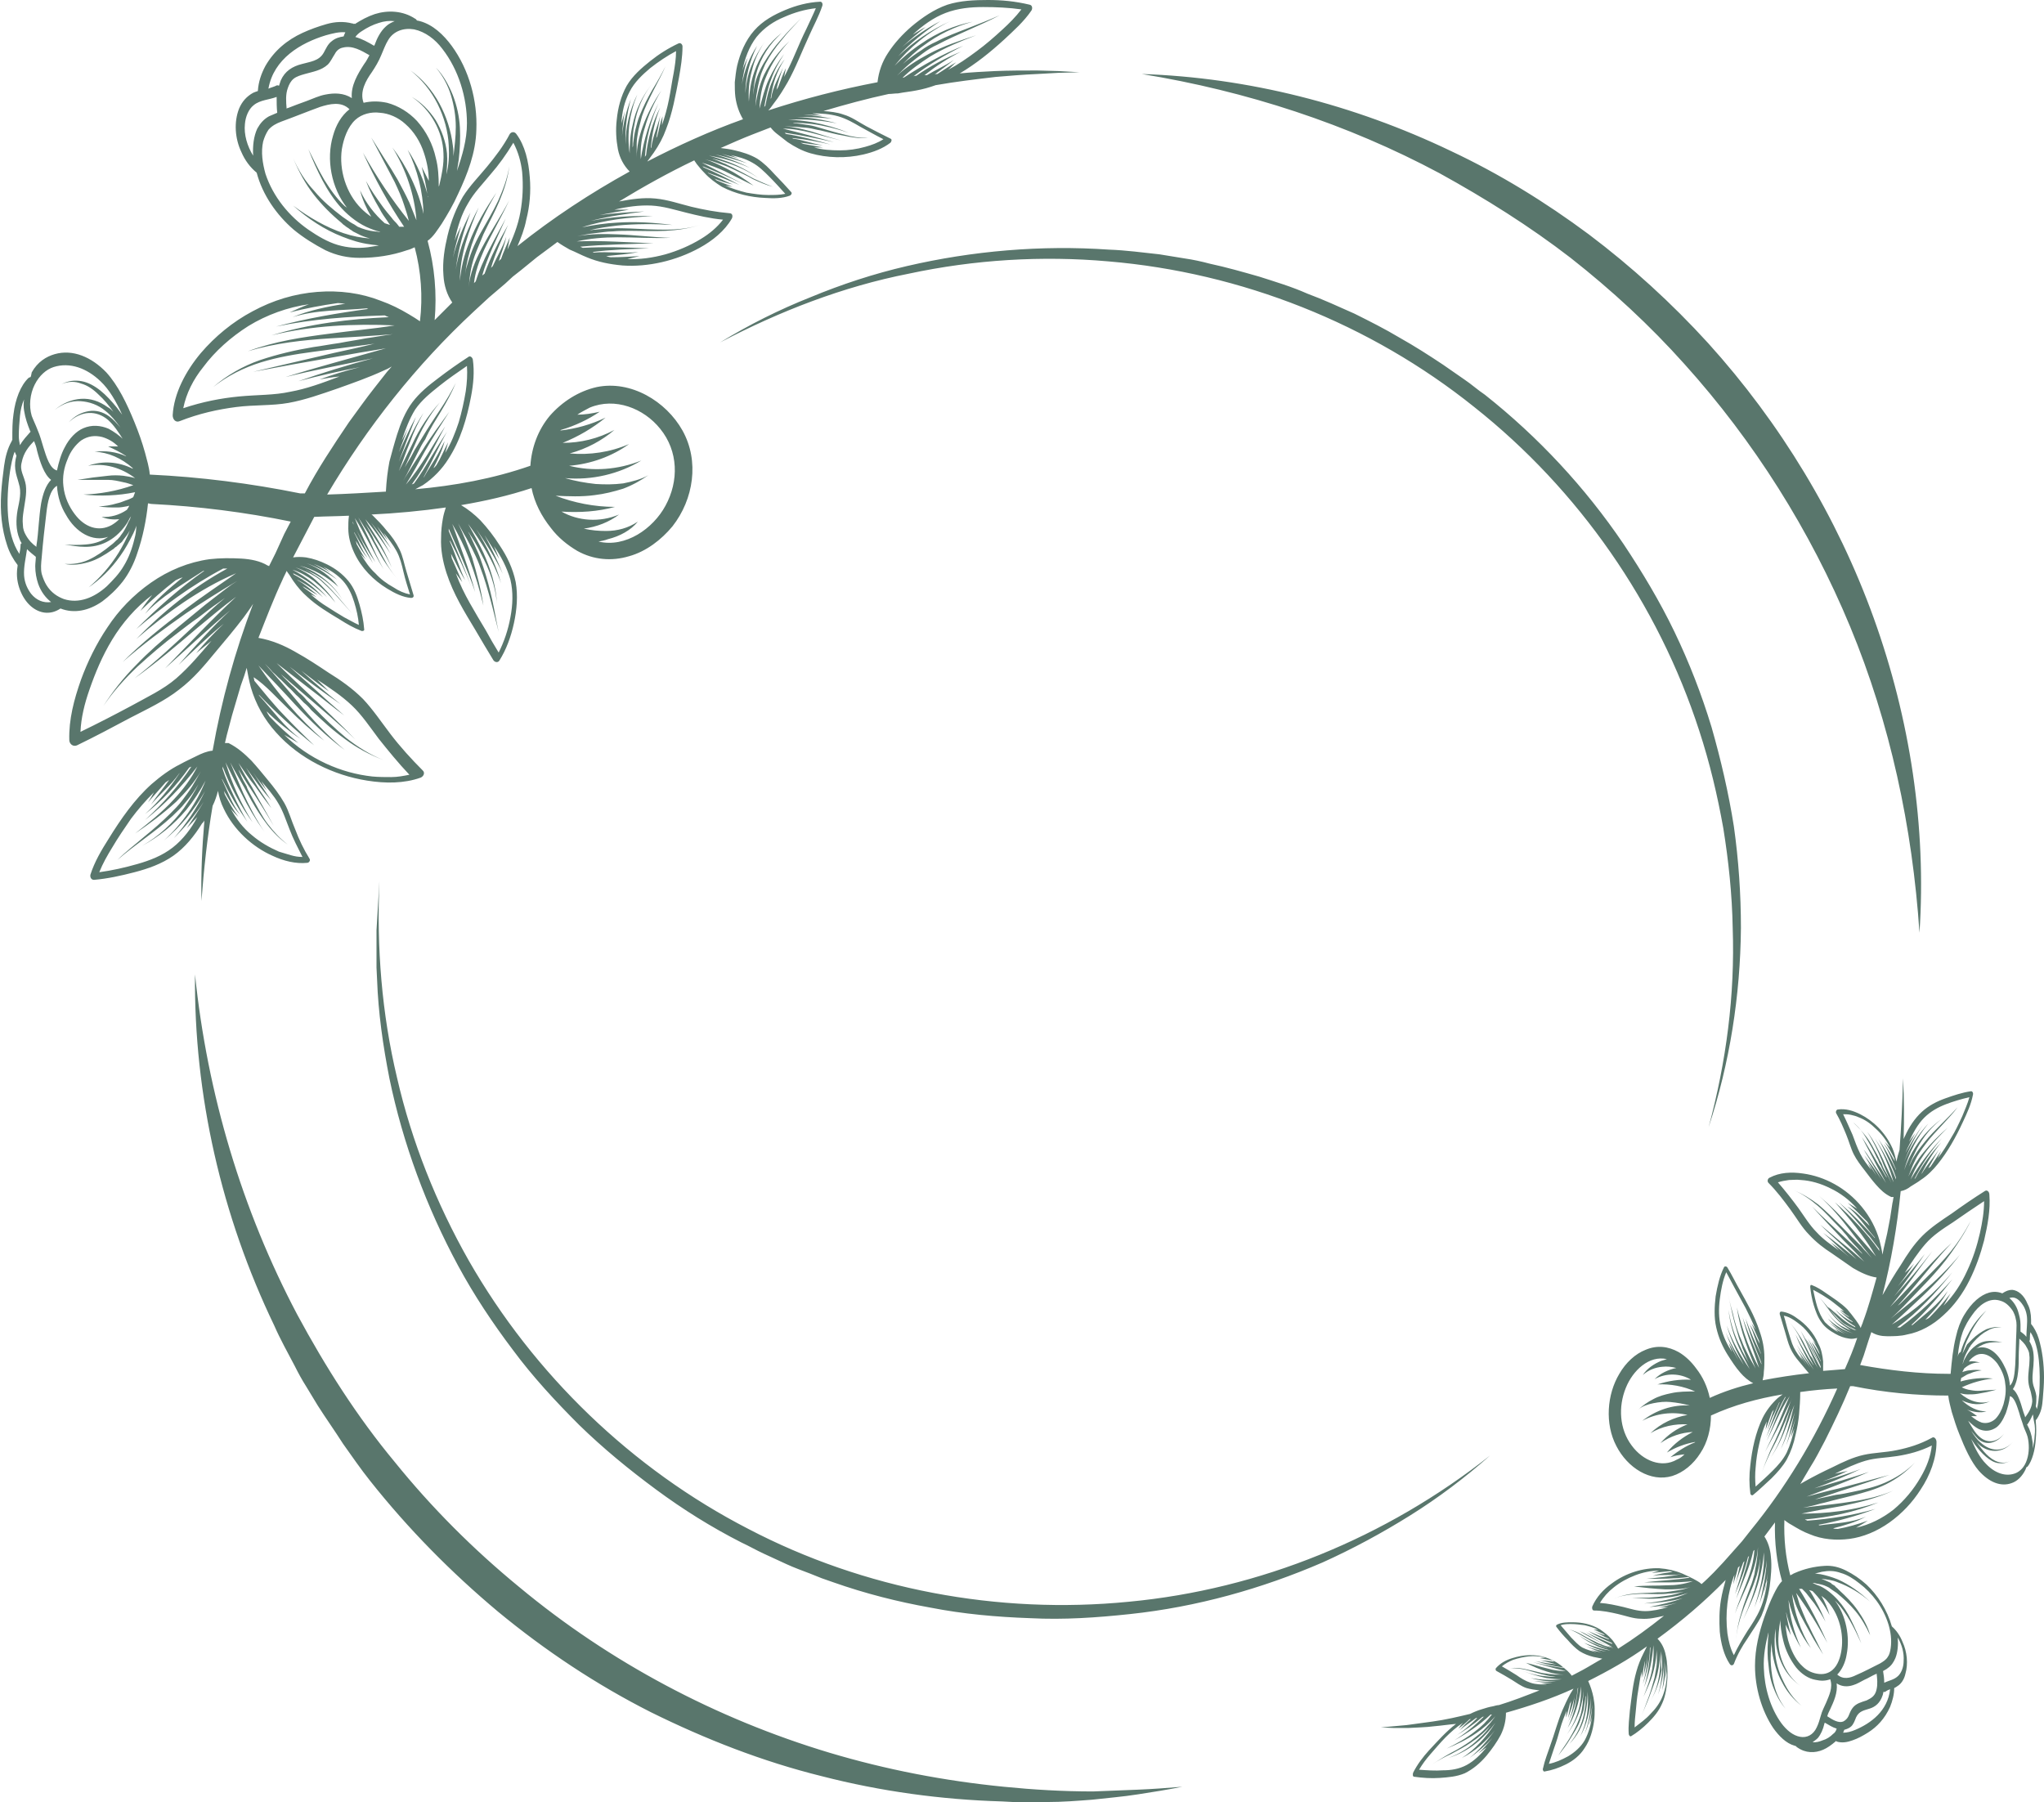 <?xml version="1.0" encoding="UTF-8" standalone="no"?><svg xmlns="http://www.w3.org/2000/svg" xmlns:xlink="http://www.w3.org/1999/xlink" fill="#000000" height="306.8" preserveAspectRatio="xMidYMid meet" version="1" viewBox="-0.2 0.0 348.0 306.8" width="348" zoomAndPan="magnify"><g id="change1_1"><path d="M34.6,139.7c-0.4,4.6-0.6,9.1-0.5,13.7c0.4-5.4,1-10.9,1.9-16.2c0.4-0.8,0.7-1.7,0.9-2.5c0,0,0-0.1,0-0.1 c0.2,1.1,0.5,2.1,1,3.1c1.7,3.6,4.9,6.5,8.3,8c1.9,0.9,4,1.4,5.9,1.2c0.3,0,0.6-0.4,0.4-0.7c-1-1.6-1.8-3.3-2.4-4.9 c-0.7-1.6-1.1-3.2-1.9-4.6c-0.8-1.4-1.8-2.7-2.8-3.9c-0.9-1.1-1.8-2.2-2.8-3.3c-1.1-1.1-2.3-2.2-3.9-3c-0.1,0-0.2,0-0.3,0 c-0.1,0-0.2,0-0.3,0c0.1-0.4,0.2-0.9,0.3-1.3l0.9-3.4l1-3.4l0.5-1.7l0.6-1.7l0.4-1.3c0.2,1.1,0.4,2.2,0.7,3.3 c0.8,2.8,2.3,5.5,4.3,7.7c4,4.5,9.8,7.3,15.5,8.2c3.1,0.5,6.3,0.5,9.1-0.5c0.5-0.2,0.8-0.8,0.4-1.2c-2-2-3.9-4.1-5.5-6.2 c-1.6-2.1-3-4.2-4.7-6c-1.8-1.8-3.8-3.2-5.9-4.5c-1.8-1.2-3.6-2.4-5.6-3.5c-1.9-1.1-4-2-6.3-2.4c1.3-3.3,2.6-6.7,4.1-9.9 c0.2-0.5,0.5-1,0.7-1.5c0.1,0.1,0.1,0.2,0.2,0.3c0.4,0.5,0.7,1.1,1,1.5c0.7,1,1.4,1.8,2.3,2.6c1.6,1.5,3.6,2.7,5.6,3.9 c1.1,0.7,2.3,1.4,3.6,1.9c0.2,0.1,0.6,0,0.5-0.3c-0.1-1.4-0.4-2.8-0.8-4.2c-0.4-1.4-0.9-2.8-1.9-4c-1-1.2-2.2-2.1-3.6-2.8 c-1.2-0.6-2.4-1-3.6-1.2c-0.8-0.1-1.5-0.1-2.2,0c1.2-2.3,2.4-4.6,3.6-6.9c2-0.1,3.9-0.1,5.9-0.2c0,0,0,0,0,0.1 c-0.1,0.7-0.1,1.4-0.1,2.1c0,1.4,0.4,2.8,1,4.1c1.2,2.6,3.3,4.7,5.6,6.1c1.3,0.8,2.7,1.5,4.1,1.6c0.3,0,0.5-0.2,0.4-0.5 c-0.4-1.3-0.8-2.7-1.2-4c-0.4-1.3-0.6-2.6-1.2-3.8c-0.6-1.2-1.3-2.2-2.2-3.2c-0.7-0.9-1.5-1.7-2.3-2.5c-0.1-0.1-0.2-0.2-0.3-0.2 c4.2-0.2,8.5-0.6,12.7-1.2c-0.2,0.6-0.4,1.3-0.5,1.9c-0.2,1.1-0.3,2.1-0.3,3.2c-0.1,2.1,0.3,4.1,0.9,6c1.2,3.7,3.1,6.7,4.9,9.7 c1,1.7,2,3.4,3.1,5.2c0.2,0.3,0.7,0.5,1,0.1c1.2-1.9,2-4.1,2.5-6.4c0.5-2.3,0.7-4.7,0.3-7c-0.5-2.4-1.5-4.4-2.7-6.2 c-1-1.6-2.1-3-3.3-4.3c-1-1-2.1-1.9-3.3-2.6c4.1-0.7,8.1-1.6,12-2.9c0.5,2.5,1.7,4.8,3.3,6.8c1.2,1.6,2.8,2.9,4.5,3.9 c2.7,1.5,5.8,1.8,8.8,0.9c2.9-0.8,5.5-2.8,7.4-5.1c3.6-4.6,4.6-11.1,1.7-16.3c-2.8-5-8.8-8.6-14.6-7.4c-3.1,0.7-5.9,2.5-8,4.9 c-2,2.4-3.1,5.4-3.3,8.5c-6.3,2.2-12.9,3.4-19.6,4c0.4-0.2,0.9-0.5,1.3-0.7c1.8-1.2,3.3-2.8,4.3-4.4c2.1-3.2,3.2-7,3.9-10.7 c0.4-2.1,0.6-4.2,0.3-6.3c-0.1-0.4-0.5-0.7-0.8-0.4c-1.7,1.1-3.4,2.3-5.1,3.6c-1.6,1.2-3.2,2.5-4.4,4.1c-1.2,1.6-2,3.6-2.6,5.5 c-0.5,1.6-0.9,3.1-1.3,4.6c-0.3,1.6-0.5,3.2-0.6,5.1c-3.3,0.2-6.7,0.4-10,0.5C62.3,72.7,70.7,62.1,80.5,53l2.6-2.4l2.7-2.3l1.3-1.2 l1.4-1.1l2.7-2.2c1.2-0.9,2.3-1.7,3.5-2.6c0.7,0.5,1.4,0.9,2.1,1.3c1,0.4,1.9,0.9,2.9,1.3c1.9,0.8,3.9,1.2,6.1,1.4 c4.3,0.3,9.1-0.8,13.1-3c2.2-1.2,4.3-2.9,5.5-5c0.2-0.4,0.1-0.9-0.4-0.9c-2.3-0.2-4.4-0.6-6.5-1.1c-2-0.5-4-1.2-6.1-1.4 c-2-0.2-4.1,0.1-6.2,0.5c4.1-2.5,8.4-4.9,12.8-7c0.1,0.2,0.3,0.4,0.4,0.6c0.4,0.5,0.8,1,1.3,1.5c0.9,1,1.9,1.7,3,2.4 c2.3,1.2,4.9,1.8,7.4,1.9c1.4,0.1,2.9,0.1,4.2-0.4c0.2-0.1,0.4-0.4,0.2-0.6c-0.9-1-1.9-2.1-2.8-3c-0.9-1-1.9-2-3-2.7 c-1.2-0.7-2.5-1.1-3.8-1.4c-0.8-0.2-1.6-0.3-2.4-0.4c1.8-0.8,3.6-1.6,5.4-2.3c1-0.4,2.1-0.8,3.1-1.2c0.3,0.4,0.7,0.8,1.1,1.1 c0.6,0.5,1.2,0.9,1.8,1.4c1.2,0.8,2.5,1.5,3.9,1.9c2.8,0.8,6,0.9,9,0.2c1.7-0.4,3.3-1,4.6-2c0.2-0.2,0.3-0.6,0-0.7 c-1.4-0.7-2.8-1.4-4.1-2.1c-1.3-0.7-2.5-1.6-3.9-2c-1.1-0.4-2.3-0.5-3.4-0.6c3.7-1.1,7.4-2.1,11.1-2.9c0.5,0,1-0.1,1.6-0.1 c1-0.2,2.1-0.3,3.1-0.5c1.1-0.2,2.2-0.5,3.3-0.9c3.4-0.6,6.8-1,10.2-1.4c2.4-0.2,4.7-0.4,7.1-0.5l3.6-0.2l3.6-0.1l-3.6-0.2l-3.6-0.1 c-2.4,0-4.8,0-7.2,0.1c-2,0.1-4,0.2-6,0.4c2.7-1.6,5.2-3.6,7.6-5.8c1.6-1.5,3.3-3,4.6-4.9c0.2-0.3,0.2-0.9-0.3-1 C172.6,0.2,170.3,0,168,0c-2.3,0-4.7,0.1-6.9,0.8c-2.3,0.8-4.3,2.2-6.1,3.7c-1.5,1.3-2.9,2.8-4,4.5c-1,1.5-1.6,3.2-1.8,5 c-6.3,1.2-12.5,2.8-18.6,4.8c0.3-0.3,0.6-0.7,0.8-1c1.1-1.4,1.8-2.6,2.5-3.8c1.4-2.5,2.4-5.2,3.7-8c0.7-1.6,1.6-3.2,2.2-5 c0.1-0.3,0-0.8-0.5-0.7c-1.9,0.1-3.9,0.6-5.8,1.4c-1.9,0.8-3.8,1.8-5.3,3.5c-1.5,1.7-2.4,3.9-2.9,6c-0.2,0.9-0.3,1.9-0.4,2.8 c0,0.9,0,1.7,0.1,2.5c0.2,1.4,0.6,2.6,1.3,3.8c-5.6,2-11.1,4.5-16.3,7.2c0.4-0.5,0.7-1,1.1-1.5c0.9-1.3,1.6-2.6,2.1-4 c1.1-2.8,1.6-5.7,2.2-8.8c0.3-1.7,0.6-3.5,0.6-5.3c0-0.3-0.3-0.7-0.7-0.5c-1.7,0.8-3.3,1.8-4.8,3c-1.5,1.2-3,2.5-4,4.2 c-1,1.8-1.5,3.8-1.7,5.8c-0.2,1.7-0.1,3.4,0.2,5c0.3,1.5,1,2.8,2,3.8c-6.7,3.7-13.1,7.9-19.1,12.7c0.6-1.4,1.2-2.9,1.5-4.5 c0.6-2.3,0.8-4.8,0.6-7.2c-0.2-2.7-0.8-5.4-2.3-7.4c-0.3-0.4-0.8-0.4-1.1,0c-1.1,2.1-2.5,3.9-3.9,5.6c-1.4,1.7-2.9,3.2-4.1,5.1 c-1.1,1.9-2,4.1-2.6,6.6c-0.5,2.1-0.9,4.4-0.7,6.8c0.1,1.7,0.6,3.3,1.5,4.6c-1,1-2,2-3,3c0.4-4.5,0-9.1-1.2-13.5 c1-0.7,1.7-1.9,2.4-2.9c1-1.6,2-3.3,2.8-5.1c1.6-3.4,3-7,3.1-10.9c0.2-4.9-1.2-10.2-4.2-14.3c-1.4-1.9-3.2-3.6-5.4-4.2 c-0.1,0-0.3-0.1-0.5-0.1c-0.1-0.1-0.2-0.3-0.3-0.3c-2.1-1.4-4.7-1.5-6.9-0.8c-1.2,0.4-2.3,1-3.4,1.7C60.2,4,60.1,4,60,4.1 C60,4,59.9,4,59.8,4c-1.5-0.4-3-0.3-4.4,0.1C54,4.5,52.6,5,51.3,5.6c-2.6,1.2-4.8,3-6.3,5.6c-0.7,1.3-1.2,2.7-1.3,4.3 c-0.3,0.1-0.6,0.2-0.8,0.3c-1.1,0.6-1.9,1.5-2.4,2.7c-0.9,2.3-0.7,5.1,0.4,7.4c0.6,1.4,1.5,2.6,2.6,3.5c0,0,0,0,0,0 c1,3.8,3.4,7.2,6.3,9.7c1.7,1.4,3.5,2.5,5.4,3.5c1.9,0.9,3.8,1.3,5.8,1.3c2.8,0,5.5-0.4,8.1-1.3c0.4-0.1,0.9-0.3,1.3-0.5 c1.1,4.1,1.4,8.4,0.9,12.6c-0.6-0.4-1.2-0.8-1.9-1.2c-1.5-0.9-3.1-1.7-4.8-2.3c-3.3-1.3-7-1.8-10.8-1.5c-3.8,0.3-7.5,1.4-11,3.3 c-3.4,1.8-6.4,4.3-8.8,7.1c-2.6,3.1-4.6,6.9-4.8,10.6c0,0.7,0.5,1.3,1.2,1c3.3-1.3,6.5-2,9.6-2.4c3.1-0.4,6.1-0.2,8.9-0.7 c2.8-0.5,5.6-1.5,8.5-2.5c2.5-0.9,5.1-1.8,7.7-3c0.5-0.2,0.9-0.4,1.4-0.7l-0.8,0.9l-2.2,2.8c-1.5,1.9-2.9,3.9-4.3,5.8 c-2.7,4-5.3,7.9-7.5,12.1c-0.2,0-0.3,0-0.5,0c-0.1,0-0.2,0-0.3,0c-8.4-1.7-17-2.8-25.6-3.2c-0.1-1.3-0.5-2.5-0.8-3.7 c-0.5-1.8-1.1-3.5-1.8-5.2c-1.3-3.2-2.8-6.3-4.8-8.5c-2.5-2.6-5.7-4-8.8-3.1c-1.4,0.4-2.9,1.3-3.9,3.1C5.1,63.9,5.1,64,5,64.2 c-0.1,0-0.2,0.1-0.3,0.1c-1.4,1.3-2.3,3.7-2.6,6.2c-0.2,1.3-0.2,2.7-0.2,4.1c0,0.1,0,0.2,0,0.3c0,0-0.1,0.1-0.1,0.2 c-0.7,1.2-1.1,2.7-1.3,4.2C0.3,80.8,0.1,82.4,0,84c-0.2,3.1,0.1,6.1,1,8.8c0.4,1.3,1.1,2.5,1.8,3.4c0,0.3-0.1,0.7-0.1,1 c-0.1,1.3,0.2,2.6,0.7,3.7c0.9,2,2.4,3.2,4,3.4c0.9,0.1,1.8-0.1,2.7-0.7c0,0,0,0,0,0c2.3,0.9,4.8,0.4,7.1-1.2c1.2-0.9,2.4-2,3.5-3.4 c1-1.3,1.9-3,2.5-4.9c0.9-2.6,1.5-5.5,1.8-8.4c0,0,0,0,0,0c0.2,0,0.4,0.1,0.6,0.1c8,0.4,15.9,1.4,23.7,3l-1.1,2.1l-1.5,3.3l-0.8,1.6 l-0.3,0.6c-0.1-0.1-0.1-0.1-0.2-0.1c-1.3-0.8-2.9-1.1-4.5-1.2c-1.8-0.1-3.6-0.1-5.4,0.1c-3.6,0.5-7,1.9-10,4c-3,2.1-5.5,4.7-7.4,7.6 c-1.9,2.8-3.4,5.9-4.5,8.9c-1.2,3.4-2.1,6.8-2,10.3c0,0.6,0.6,1.2,1.3,0.9c3.1-1.5,6.1-3.1,9.1-4.7c2.9-1.5,5.9-2.9,8.3-4.8 c2.5-1.9,4.3-4.1,6.2-6.4c1.6-1.9,3.2-3.8,4.8-5.9c0.5-0.7,1.1-1.5,1.6-2.3c-3.1,8.1-5.4,16.5-6.9,25c0,0,0,0,0,0 c-1,0.1-1.9,0.5-2.7,0.9c-1,0.5-1.9,0.9-2.8,1.4c-1.8,0.9-3.4,2.1-4.9,3.4c-2.9,2.6-5.2,5.9-7.3,9.3c-1.2,1.9-2.4,3.9-3.1,6.1 c-0.1,0.4,0.1,0.9,0.6,0.9c2.3-0.2,4.6-0.7,6.9-1.3c2.3-0.6,4.6-1.4,6.6-2.8c2-1.4,3.6-3.4,4.9-5.5C34.4,140,34.5,139.9,34.6,139.7z M50.5,95.4L50.5,95.4L50.5,95.4L50.5,95.4z M53.5,98.7c-1-0.9-2.2-1.6-3.4-2.1c0.6,0.2,1.1,0.4,1.7,0.7c0.5,0.2,1.1,0.5,1.6,0.8 c0.5,0.3,1,0.7,1.4,1.1c0.9,0.8,1.7,1.6,2.5,2.5c0.8,0.9,1.6,1.8,2.4,2.7c-0.8-0.9-1.5-1.8-2.3-2.7c-0.8-0.9-1.6-1.8-2.5-2.6 c-0.4-0.4-0.9-0.8-1.4-1.1c-0.5-0.3-1-0.7-1.6-0.9c-0.2-0.1-0.3-0.2-0.5-0.2c0.9,0.3,1.8,0.7,2.6,1.2c1.7,1,3.1,2.4,4.1,4 c-1-1.7-2.4-3.1-4-4.2c-1-0.7-2.1-1.2-3.3-1.6c2.4,0.6,4.7,1.9,6.6,3.6C56,98,54.1,96.7,52,95.9c1.8,0.6,3.6,1.6,5.2,2.8 c-1.2-1.1-2.6-2-4-2.7c1,0.4,2,0.9,2.9,1.5c-0.4-0.3-0.8-0.7-1.3-1c1.3,0.6,2.5,1.4,3.4,2.4c0.9,1,1.5,2.3,1.9,3.6 c0.4,1.3,0.7,2.6,0.8,3.9c-0.9-0.4-1.7-0.9-2.5-1.3c-1-0.6-2-1.2-2.9-1.8c-1-0.6-1.9-1.3-2.8-2.1c0.3,0.1,0.7,0.3,1,0.5 c-0.7-0.6-1.4-1.1-2.1-1.6c-0.1-0.1-0.2-0.2-0.3-0.3c0.9,0.5,1.7,1.1,2.6,1.5c-1.1-0.8-2.1-1.8-3.4-2.5l-0.1-0.1 c1.6,0.8,3.1,1.8,4.4,3c-1.4-1.6-3.1-2.9-5-3.9l-0.1-0.2c2.1,1,4.1,2.4,5.8,4.1c-1.6-1.9-3.6-3.5-5.9-4.7c1.3,0.4,2.5,1.1,3.6,1.9 c1.4,1.1,2.6,2.3,3.7,3.7C56,101.2,54.8,99.9,53.5,98.7z M105.9,82.3c-1.6,0.2-3.1,0.2-4.7,0.1c-1.8-0.2-3.5-0.5-5.2-1 c4.6,0.4,9.2-0.7,13-3c-4,1.6-8.3,1.9-12.3,0.9c3.7-0.3,7.3-1.6,10.2-3.7c-3.2,1.4-6.7,1.9-10.1,1.6c2.9-0.8,5.5-2.2,7.6-4 c-2.8,1.5-5.8,2.2-8.8,2.2c2.7-1.1,5.1-2.5,7.3-4.3c-2.5,1.2-5.1,1.9-7.7,2.2c0,0,0.1-0.1,0.1-0.1c2.4-0.7,4.7-1.8,6.6-3.1 c-1.3,0.3-2.6,0.5-3.8,0.5c0.7-0.5,1.4-0.8,2.1-1.2c4.3-1.8,9.2,0.1,12,3.6c3.1,3.8,3.2,8.9,0.9,13.1c-2.1,3.9-6.8,7.2-11.4,6.1 c0.5-0.1,1.1-0.2,1.6-0.4c2-0.5,3.9-1.5,5.1-3c-1.6,1.1-3.5,1.6-5.4,1.6c-1.3,0-2.5-0.1-3.8-0.4c2.2-0.3,4.3-1.1,6-2.4 c-3.3,1.4-7,1.1-9.8-0.5c3.1,0.2,6.2,0,9.1-0.8c-3.5,0-7-0.7-10.1-1.9c2.2,0.1,4.4,0.2,6.6-0.1c1.7-0.2,3.3-0.6,4.9-1.1 c1.6-0.6,3-1.4,4.3-2.3C109,81.6,107.4,82,105.9,82.3z M79.6,88.1L79.6,88.1L79.6,88.1L79.6,88.1z M76.2,90.4c0-0.1,0-0.3,0-0.4 c1.6,3.7,3.3,7.2,4.5,10.8c-1-3.8-2.5-7.7-3.9-11.6c1.1,1.9,2.1,3.9,2.9,6c1,2.6,1.8,5.3,2.4,7.9c-0.4-2.7-1.1-5.4-1.9-8.1 c-0.7-2-1.5-4-2.4-5.9c0.5,0.9,0.9,1.7,1.4,2.5c0.4,0.8,0.9,1.6,1.3,2.5c0.4,0.8,0.8,1.7,1.1,2.6c0.7,1.8,1.2,3.6,1.7,5.4 c0.5,1.8,0.9,3.6,1.4,5.5c-0.4-1.8-0.7-3.7-1.1-5.5c-0.4-1.8-0.9-3.7-1.5-5.5c-0.3-0.9-0.6-1.8-1-2.7c-0.4-0.9-0.8-1.7-1.2-2.6 c-0.1-0.3-0.3-0.5-0.4-0.8c0.8,1.2,1.6,2.5,2.2,3.8c1.4,2.6,2.5,5.5,2.7,8.6c-0.1-3.1-1.1-6.1-2.3-8.8c-0.8-1.7-1.7-3.3-2.6-4.9 c2.2,3,4.3,6.3,5.6,10.1c-0.9-3.4-2.5-6.4-4.2-9.2c1.6,2.4,3.2,4.8,4.5,7.6c-0.9-2.3-2-4.5-3.1-6.6c0.8,1.3,1.7,2.7,2.5,4.1 c-0.3-0.8-0.6-1.5-0.9-2.2c1.2,1.7,2.2,3.6,2.8,5.7c0.5,2.1,0.4,4.3,0,6.4c-0.4,2.2-1.1,4.2-2,6c-0.8-1.3-1.5-2.5-2.2-3.8 c-0.9-1.5-1.8-3-2.7-4.6c-0.9-1.6-1.7-3.2-2.4-5.1l1.1,1.5l-1.8-4.1c0-0.2-0.1-0.5-0.1-0.7c0.8,1.5,1.5,3.1,2.4,4.5 c-1-2.1-1.6-4.3-2.6-6.6c0-0.1,0-0.1,0-0.2c1.4,2.7,2.7,5.4,3.7,8.1C79,97,77.6,93.7,76.2,90.4z M68.2,75c0.6-1.8,1.3-3.7,2.3-5.3 c1.1-1.6,2.6-2.8,4.1-4c1.5-1.2,3.1-2.3,4.7-3.4c0.1,1.4,0,2.9-0.2,4.3c-0.3,1.8-0.7,3.6-1.2,5.3c-0.6,1.8-1.3,3.6-2.3,5.2l0.5-1.8 c-0.7,1.3-1.2,2.6-2,3.9c-0.2,0.2-0.3,0.4-0.5,0.5c0.8-1.6,1.5-3,1.9-4.6c-0.5,1-1,2-1.6,3c-0.6,1-1.3,2-1.9,3.1 c0,0-0.1,0.1-0.1,0.1c1.5-2.8,2.6-5.3,4-7.8c-0.9,1.4-1.8,2.8-2.7,4.3c-0.9,1.5-1.8,3-2.9,4.5c-0.1,0.1-0.3,0.1-0.4,0.2 c2.5-3.4,3.9-6.7,5.7-9.9c-1.1,1.6-2.1,3.3-3.1,4.9c-1.1,1.7-2.2,3.4-3.6,5c1.2-1.9,2.2-3.8,3.2-5.6c1.3-2.3,2.8-4.6,4.2-6.8 c-1.6,2.2-3.2,4.3-4.6,6.6c-1.1,1.7-2.2,3.4-3.3,5.2c0.5-0.8,0.9-1.6,1.3-2.4c0.4-0.8,0.8-1.6,1.2-2.4c0.4-0.8,0.8-1.6,1.3-2.3 C73,73,74,71.5,74.9,70c0.9-1.5,1.8-3.1,2.5-4.8c-0.8,1.6-1.7,3.1-2.7,4.6c-1,1.5-2,3-2.9,4.5c-0.5,0.8-0.9,1.5-1.4,2.3 c-0.4,0.8-0.8,1.5-1.3,2.3c-0.1,0.2-0.3,0.5-0.4,0.7c0.6-1.3,1.1-2.5,1.7-3.8c1.1-2.6,2.5-5.1,4.3-7.3c-1.9,2.1-3.5,4.5-4.7,7.1 c-0.8,1.6-1.5,3.1-2.3,4.6c0.7-1.6,1.2-3.3,1.9-4.9c0.6-1.7,1.4-3.4,2.3-5c-1.7,2.6-3,5.6-4.2,8.3c0.5-1.3,1-2.6,1.4-3.7 c0.5-1.3,1-2.6,1.5-3.9c-1.1,2-2,4.1-2.9,6c0.5-1.3,1-2.7,1.6-4.2C68.9,73.7,68.5,74.4,68.2,75z M66.8,80.6L66.8,80.6L66.8,80.6 L66.8,80.6z M59.8,88.8c1.1,2.4,2.4,4.7,3.9,6.9c-1.3-2.4-2.5-4.9-3.5-7.5c0.8,1.2,1.5,2.5,2.2,3.8c0.9,1.6,1.7,3.3,2.7,4.9 c-0.9-1.6-1.7-3.4-2.4-5c-0.6-1.3-1.2-2.5-1.9-3.8c0.4,0.6,0.7,1.1,1,1.6c0.3,0.5,0.7,1,1,1.6c0.3,0.5,0.6,1.1,0.9,1.6 c0.6,1.1,1.2,2.2,1.9,3.2c0.7,1,1.4,2,2.3,2.9c-0.9-0.9-1.6-1.9-2.2-2.9c-0.6-1.1-1.2-2.2-1.7-3.2c-0.3-0.5-0.6-1.1-0.8-1.6 c-0.3-0.5-0.6-1.1-0.9-1.6c-0.1-0.2-0.2-0.3-0.3-0.5c0.6,0.8,1.1,1.6,1.6,2.4c1.1,1.6,2,3.2,2.9,5c-0.8-1.8-1.6-3.5-2.6-5.1 c-0.6-1-1.3-2-1.9-3.1c1.6,1.9,3,3.9,4.3,5.9c-1-1.8-2.1-3.6-3.3-5.3c1.4,1.8,2.5,3.2,3.4,4.4c-0.7-1.1-1.5-2.3-2.4-3.8 c0.6,0.8,1.2,1.6,1.8,2.4c-0.2-0.4-0.5-0.9-0.7-1.3c0.8,1,1.6,2,2.2,3.1c0.6,1.1,0.9,2.3,1.2,3.6c0.3,1.3,0.7,2.5,1.1,3.8 c-1-0.2-1.9-0.6-2.8-1.2c-1.1-0.6-2.2-1.4-3.1-2.4c-1-0.9-1.8-2.1-2.5-3.3c0.3,0.3,0.6,0.7,0.9,1c-0.6-0.9-1.1-1.8-1.6-2.7 c0-0.2-0.1-0.3-0.1-0.5c0.6,1,1.2,2.1,2,2.9c-1-1.3-1.5-2.9-2.3-4.3l0-0.1c1,1.8,2.1,3.5,3.2,5.3c-1.1-2.1-2.2-4.3-3.2-6.5 C59.8,89,59.8,88.9,59.8,88.8z M152.7,9.6c2.1-2.3,4.6-4.3,7.2-6c-2.3,1.2-4.5,2.7-6.5,4.4c1.3-1.2,2.6-2.3,4-3.4 c-0.8,0.4-1.5,0.9-2.2,1.3c1.6-1.5,3.5-2.9,5.6-3.7c2.1-0.8,4.3-1,6.4-1c2.2,0,4.4,0.1,6.5,0.4c-1,1.3-2.1,2.4-3.2,3.4 c-1.4,1.3-2.9,2.6-4.4,3.7c-1.6,1.2-3.2,2.3-4.9,3.2c0.5-0.4,0.9-0.9,1.4-1.3c-1.1,0.6-2.1,1.3-3.2,2c-0.2,0-0.3,0-0.5,0.1 c1.1-0.8,2.2-1.6,3.3-2.5c-1.5,1-3.1,1.7-4.6,2.6c-0.1,0-0.2,0-0.4,0c1.9-1.5,4-2.9,6.2-4c-2.7,1.1-5.3,2.5-7.6,4.1 c-0.2,0-0.3,0-0.5,0.1c2.6-2,5.5-3.7,8.5-5.2c-3.5,1.4-6.9,3.3-10.1,5.4c-0.1,0-0.2,0-0.3,0.1c1.4-1.4,3.1-2.6,4.8-3.7 c2.5-1.5,5.2-2.6,7.8-3.6c-2.7,0.9-5.5,1.8-8.1,3.2c-1.9,1-3.8,2.2-5.4,3.7c0.7-0.7,1.4-1.4,2.1-2c0.7-0.6,1.5-1.2,2.3-1.8 c0.8-0.6,1.6-1.1,2.5-1.5c1.7-0.9,3.5-1.7,5.3-2.5c1.8-0.8,3.6-1.6,5.3-2.5c-1.8,0.8-3.6,1.5-5.4,2.2c-1.8,0.7-3.7,1.4-5.4,2.3 c-0.9,0.4-1.8,0.9-2.6,1.5c-0.8,0.5-1.6,1.1-2.4,1.7c-0.2,0.2-0.5,0.4-0.7,0.6c1.1-1.1,2.2-2.2,3.5-3.1c2.5-1.9,5.4-3.3,8.4-4.1 c-3.1,0.6-6.1,1.9-8.7,3.7c-1.7,1.1-3.2,2.4-4.6,3.8c2.5-3.1,5.8-5.8,9.5-7.6C158.3,5.1,155.3,7.1,152.7,9.6z M151,11.5L151,11.5 L151,11.5L151,11.5z M138,22.4c-1.5-0.4-3-0.8-4.6-0.9c0.7,0,1.4,0.1,2.1,0.1c0.7,0.1,1.4,0.1,2,0.2c0.7,0.1,1.3,0.3,2,0.4 c1.3,0.3,2.7,0.7,4,0.9c1.3,0.3,2.7,0.5,4.1,0.4c-1.4,0-2.7-0.2-4.1-0.6c-1.3-0.3-2.6-0.7-4-1.1c-0.7-0.2-1.3-0.4-2-0.5 c-0.7-0.1-1.4-0.2-2.1-0.3c-0.2,0-0.4,0-0.6-0.1c1.1,0,2.2,0.1,3.2,0.2c2.2,0.3,4.2,0.8,6.3,1.5c-2-0.8-4.1-1.4-6.2-1.8 c-1.3-0.2-2.7-0.4-4.1-0.4c2.8-0.2,5.6,0.1,8.3,0.6c-2.2-0.6-4.6-1-6.9-1.1c0,0,0,0,0,0c2.1,0,4.1,0.1,6.1,0.3 c-1.6-0.3-3.2-0.6-4.9-0.7c0,0,0,0,0,0c1.1,0,2.1,0.1,3.2,0.2l-1.7-0.4c1.5,0,3,0.1,4.4,0.5c1.4,0.4,2.6,1.1,3.8,1.8 c1.3,0.7,2.5,1.4,3.9,2.1c-0.9,0.6-2,1-3.1,1.3c-1.4,0.4-2.9,0.6-4.3,0.6c-1.5,0-3-0.1-4.4-0.5l1.5,0l-3.3-0.6 c-0.2-0.1-0.3-0.1-0.5-0.2c1.2,0.1,2.5,0.4,3.8,0.4c-1.8-0.2-3.4-0.9-5.1-1.1l-0.1-0.1c2.2,0.2,4.3,0.6,6.5,1.1 c-2.5-0.7-5-1.4-7.6-1.8l-0.2-0.2c2.8,0.4,5.6,1,8.4,1.6c-2.9-0.8-5.8-1.6-8.7-2.3c1.6,0,3.2,0.3,4.8,0.7c2,0.5,4,1.1,6,1.5 C141.9,23.7,139.9,23,138,22.4z M126.4,18L126.4,18L126.4,18L126.4,18z M126.1,14.4c0.2-1.5,0.5-3.1,1-4.6c-0.3,0.7-0.7,1.4-0.9,2.2 c0.4-2,1.1-4,2.4-5.7c1.3-1.6,3-2.7,4.7-3.4c1.8-0.8,3.6-1.3,5.4-1.5c-0.5,1.2-1.1,2.4-1.6,3.5c-0.7,1.4-1.3,2.8-1.9,4.2 c-0.6,1.4-1.2,2.7-1.9,4c0.1-0.5,0.2-1,0.3-1.5c-0.5,1-0.9,2.1-1.3,3.2c-0.1,0.2-0.2,0.3-0.3,0.5c0.2-1.3,0.7-2.5,1.1-3.8 c-0.7,1.7-1.7,3.2-2,5.2l-0.1,0.1c0.2-1.2,0.4-2.4,0.8-3.5c0.4-1.1,0.9-2.2,1.6-3.2c-0.9,1.1-1.6,2.4-2.1,3.7 c-0.6,1.3-0.9,2.7-1.2,4.2c-0.1,0.1-0.2,0.2-0.2,0.3c0.3-1.7,0.6-3.3,1.2-4.8c0.5-1.5,1.3-2.9,2.2-4.3c-1,1.3-1.9,2.8-2.6,4.3 c-0.7,1.5-1.1,3.2-1.6,5c0.1-2,0.4-3.8,1.2-5.6c0.9-2.2,2.3-4.2,3.9-5.9c-1.7,1.6-3.2,3.5-4.3,5.7c-0.8,1.7-1.2,3.5-1.5,5.4 c0.1-0.8,0.1-1.7,0.3-2.5c0.1-0.8,0.3-1.6,0.5-2.4c0.2-0.8,0.6-1.6,0.9-2.3c0.8-1.5,1.7-2.8,2.8-4.1c1-1.3,2.2-2.5,3.3-3.7 c-1.2,1.2-2.3,2.3-3.4,3.6c-1.1,1.2-2.1,2.6-3,4.1c-0.4,0.7-0.8,1.5-1.1,2.3c-0.3,0.8-0.5,1.6-0.6,2.5c0,0.2-0.1,0.5-0.1,0.8 c0.1-1.3,0.2-2.6,0.6-4c0.7-2.6,2.3-5,4.3-6.8c-2.1,1.6-3.8,4-4.7,6.7c-0.6,1.7-0.8,3.4-0.9,5c-0.1-1.7,0-3.4,0.5-5.2 c0.4-1.8,1.2-3.5,2.2-5c-0.9,1.3-1.7,2.7-2.3,4.2c-0.6,1.5-0.9,3.1-1,4.6c0-2.6,0.7-5.5,2-8.1C127.3,9.9,126.5,12.2,126.1,14.4z M123.5,28.7c-1.2-0.6-2.4-1.2-3.7-1.6c0.6,0.2,1.2,0.3,1.7,0.5c0.6,0.2,1.1,0.4,1.7,0.6c0.6,0.2,1.1,0.5,1.6,0.7 c1,0.5,2.2,1,3.2,1.6c1.1,0.5,2.2,1,3.4,1.3c-1.1-0.4-2.2-0.9-3.3-1.4c-1.1-0.6-2.2-1.2-3.2-1.7c-0.5-0.3-1.1-0.5-1.6-0.8 c-0.6-0.2-1.1-0.5-1.7-0.7c-0.2-0.1-0.4-0.1-0.5-0.2c0.9,0.2,1.8,0.5,2.7,0.8c1.8,0.6,3.5,1.4,5.1,2.5c-1.5-1.1-3.2-2-5-2.7 c-1.1-0.4-2.2-0.8-3.4-1.1c2.4,0.4,4.8,1.1,7,2.1c-1.9-1-3.9-1.7-5.9-2.3c1.8,0.4,3.6,0.9,5.4,1.5c-1.4-0.6-2.8-1.1-4.3-1.6 c1,0.3,2,0.5,2.9,0.8l-1.4-0.6c1.3,0.3,2.5,0.6,3.7,1.3c1.1,0.6,2,1.5,2.9,2.4c0.9,0.9,1.8,1.9,2.7,2.9c-1,0.2-1.9,0.2-2.9,0.2 c-1.2,0-2.5-0.2-3.7-0.4c-1.2-0.3-2.5-0.7-3.6-1.2l1.2,0.2l-2.7-1.1c-0.1-0.1-0.2-0.2-0.4-0.3c1,0.4,2.1,0.8,3.2,1 c-1.4-0.5-2.7-1.3-4.2-1.9l-0.1-0.1c1.8,0.6,3.6,1.3,5.4,2.1c-2-1.1-4-2.1-6.1-3c-0.1-0.1-0.1-0.1-0.2-0.2c2.3,0.9,4.6,1.9,6.9,3 c-2.3-1.2-4.7-2.4-7-3.6c1.4,0.4,2.7,0.9,4,1.5c1.6,0.8,3.2,1.6,4.8,2.4C126.6,30.5,125.1,29.5,123.5,28.7z M106.4,26.7L106.4,26.7 L106.4,26.7L106.4,26.7z M108.3,16.1c-1.3,2.6-2,5.6-2,8.5c-0.1-2.5,0.2-5.2,0.9-7.7c-0.8,2-1.3,4.2-1.5,6.3 c0.1-1.4,0.2-2.9,0.5-4.3c-0.2,0.7-0.4,1.4-0.6,2.1c0.1-1.9,0.5-3.7,1.4-5.4c0.8-1.6,2.2-2.9,3.5-4c1.4-1.1,2.9-2.1,4.4-2.9 c0,1.3-0.2,2.5-0.4,3.7c-0.3,1.5-0.5,3-0.8,4.5c-0.3,1.5-0.7,3-1.2,4.4c0-0.5,0.1-1,0.1-1.5c-0.4,1.1-0.6,2.3-0.9,3.4 c-0.1,0.2-0.2,0.3-0.2,0.5c0.2-1.3,0.5-2.6,0.7-4c-0.4,1.8-1.3,3.5-1.5,5.4l-0.1,0.1c0.2-2.3,0.7-4.7,1.6-6.9 c-1.3,2.5-2.1,5.3-2.4,8.1c-0.1,0.1-0.1,0.2-0.2,0.3c0.2-3.1,1-6.2,2.3-9.1c-1.5,2.9-2.5,6.2-3,9.5c-0.1-1.8,0.1-3.6,0.7-5.4 c0.6-2.2,1.6-4.3,2.8-6.3c-1.3,1.9-2.4,4-3.2,6.2c-0.6,1.7-1,3.4-1,5.2c0-0.8,0-1.6,0-2.4c0-0.8,0.2-1.6,0.3-2.3 c0.2-0.8,0.4-1.5,0.6-2.3c0.5-1.5,1.2-2.9,1.9-4.3c0.7-1.4,1.5-2.8,2.1-4.2c-0.7,1.4-1.5,2.8-2.3,4.1c-0.8,1.4-1.5,2.8-2.1,4.3 c-0.3,0.7-0.5,1.5-0.7,2.3c-0.2,0.8-0.3,1.6-0.4,2.4c0,0.2,0,0.5-0.1,0.7c0-1.3,0-2.5,0.3-3.8c0.4-2.5,1.4-5,3-7 c-1.6,2-2.8,4.4-3.3,7c-0.4,1.6-0.5,3.2-0.5,4.8C106.5,22.7,107,19.2,108.3,16.1z M104.9,39.9c-2.2-0.1-4.5-0.1-6.8,0.3 c1-0.2,2-0.4,3-0.5c1-0.1,2-0.3,3-0.3c1-0.1,2-0.1,3-0.1c2,0,4,0.1,6,0c2-0.1,4-0.4,5.9-1c-1.9,0.6-3.9,0.8-5.9,0.8 c-2,0-4-0.1-6-0.2c-1,0-2-0.1-3,0c-1,0-2,0.1-3,0.2c-0.3,0-0.6,0.1-0.9,0.1c1.5-0.4,3.1-0.6,4.7-0.8c3.1-0.3,6.3-0.3,9.4-0.1 c-3.1-0.4-6.2-0.6-9.4-0.4c-2,0.1-4,0.4-6,0.8c3.9-1.3,8.1-1.7,12-1.9c-3.4-0.1-7,0.1-10.5,0.8c3.1-0.8,6.2-1.2,9.1-1.6 c-2.5,0.1-5,0.3-7.6,0.6c1.7-0.3,3.4-0.6,5-0.9l-2.5,0c2.1-0.5,4.3-0.8,6.3-0.7c2,0.1,3.9,0.7,5.9,1.2c2,0.5,4.1,1,6.3,1.2 c-1,1.3-2.3,2.4-3.8,3.3c-1.8,1.1-3.9,2-6,2.6c-2.2,0.6-4.4,0.9-6.5,0.8l2.1-0.5c-1.7,0.1-3.3,0.2-4.9,0.2c-0.2,0-0.5-0.1-0.8-0.2 c1.8-0.2,3.7-0.3,5.5-0.7c-2.6,0.3-5.1-0.1-7.6,0.1l-0.2-0.1c3.1-0.4,6.3-0.5,9.6-0.6c-3.9-0.2-7.6-0.3-11.3-0.1 c-0.1-0.1-0.3-0.1-0.4-0.2c4-0.4,8.2-0.4,12.5-0.6c-4.5-0.1-8.8-0.5-13.1-0.3c2.2-0.5,4.6-0.7,6.9-0.7c3,0,6,0.2,9.1,0.1 C110.9,40.4,107.9,40,104.9,39.9z M77.1,48.7L77.1,48.7L77.1,48.7L77.1,48.7z M76.9,43.9c0.4-1.9,0.9-3.7,1.4-5.4 c-0.4,0.8-0.8,1.6-1.1,2.5c0.5-2.4,1.2-4.6,2.3-6.4c1-1.8,2.5-3.3,3.8-4.9c1.4-1.6,2.7-3.4,3.9-5.4c0.8,1.5,1.3,3.2,1.5,5 c0.2,2.3,0.1,4.6-0.3,6.8c-0.4,2.3-1.3,4.5-2.2,6.4l0.4-2.1c-0.5,1.3-1.1,2.5-1.5,3.7c-0.1,0.1-0.3,0.2-0.4,0.4 c0.4-1.3,1-2.7,1.3-4.2c-0.6,1.8-1.6,3.4-2.3,5c-0.1,0.1-0.2,0.2-0.3,0.3c0.7-2.4,1.8-4.8,2.9-7.3c-1.6,2.8-3,5.5-4,8.3 c-0.1,0.1-0.3,0.2-0.4,0.3c0.9-3.2,2.5-6.3,4-9.7c-1.9,3.6-4,7.1-5.1,10.7c-0.1,0.1-0.2,0.2-0.3,0.3c0.2-1.9,0.9-3.8,1.7-5.6 c1.3-2.8,2.9-5.5,4.3-8.5c-1.5,2.9-3.3,5.5-4.7,8.2c-1.1,2.1-2,4.3-2.2,6.6c0.1-1,0.2-2.1,0.4-3.1c0.2-1,0.5-2,0.9-3 c0.4-1,0.8-1.9,1.2-2.9c0.9-1.9,1.9-3.7,2.7-5.6c0.8-1.9,1.5-4,1.7-6c-0.3,2.1-1.1,4.1-1.9,5.9c-0.9,1.9-2,3.7-3,5.5 c-0.5,0.9-1,1.9-1.4,2.9c-0.4,1-0.7,2-1,3c-0.1,0.3-0.1,0.6-0.2,1c0.2-1.7,0.6-3.3,1.1-4.9c1.1-3.2,2.6-6.1,4.2-8.9 c-1.8,2.7-3.5,5.5-4.7,8.7c-0.8,2-1.3,4.1-1.5,6.3c0-2.2,0.4-4.4,1-6.5c0.6-2.1,1.4-4.1,2.2-6c-1.6,3.1-3.3,6.7-3.9,10.6 c0.4-3.5,1.4-6.8,2.5-9.7C78.7,38.5,77.6,41.1,76.9,43.9z M70.3,5c1.9,0.4,3.6,1.7,4.8,3.3c2.8,3.6,4.2,8.3,4.2,12.7 c0,2.8-0.8,5.5-1.7,8.1c0.1-0.6,0.2-1.3,0.3-1.9c0.2-1.8,0.3-3.6,0.2-5.5c-0.1-1.8-0.5-3.7-1.2-5.5c-0.7-1.7-1.6-3.4-2.9-4.7 c1.2,1.4,2.1,3.1,2.6,4.8c0.5,1.7,0.8,3.5,0.8,5.3c0,1.7-0.2,3.3-0.4,5c0-0.6,0-1.2-0.1-1.8c-0.3-2.5-1.1-5-2.3-7.2 c-1.2-2.2-2.9-4.2-4.9-5.6c1.9,1.5,3.5,3.5,4.6,5.7c1.1,2.2,1.8,4.7,1.9,7.1c0.1,1.7,0,3.3-0.4,4.9c0.1-1.2,0.2-2.4,0.1-3.6 c-0.2-2-0.9-3.9-1.9-5.6c-1.1-1.7-2.5-3.1-4.1-4c3.2,2.1,5.3,5.9,5.4,9.6c0.1,1.9-0.3,3.7-0.7,5.4c0,0.1-0.1,0.2-0.1,0.3 c0-1.7-0.1-3.4-0.5-4.9c-0.5-2.3-1.6-4.5-3.2-6.3c-1.4-1.5-3.2-2.6-5.1-3.1c-1.4-0.3-2.7-0.3-4,0c-0.7-1.9,0.4-3.8,1.4-5.2 c0.6-0.9,1.2-1.9,1.6-2.9c0.4-0.9,0.7-1.8,1.2-2.6C66.8,5.3,68.5,4.7,70.3,5z M61.4,5.3c0.9-0.6,1.9-1.1,2.9-1.4 c0.9-0.3,1.8-0.4,2.7-0.3c-0.5,0.2-1.1,0.5-1.5,0.9c-0.9,0.8-1.5,2-1.9,3.1c0,0.1-0.1,0.1-0.1,0.2c-1-0.6-2.1-1.2-3.2-1.5 C60.5,6,60.9,5.6,61.4,5.3z M62.7,9.4c-0.3,0.5-0.5,1-0.9,1.5c-1.1,1.7-2.3,3.7-2.1,5.8c-1.4-0.9-3-0.9-4.5-0.6 c-1.1,0.2-2.1,0.7-3.2,1.1c-1.1,0.4-2.2,0.8-3.2,1.2c-0.1,0-0.1,0-0.2,0.1c-0.1-1.2-0.2-2.4,0.2-3.5c0.2-0.6,0.5-1.2,1-1.6 c0.5-0.4,1.2-0.6,1.9-0.8c1.4-0.4,2.8-0.6,3.9-1.6c0.5-0.5,0.8-1.2,1.2-1.8c0.3-0.6,0.8-1,1.4-1.1C59.8,7.7,61.3,8.6,62.7,9.4z M55.3,6c1.1-0.3,2.2-0.6,3.3-0.5c-0.1,0.2-0.2,0.4-0.3,0.7c-0.7,0.1-1.4,0.3-2,0.8c-0.7,0.5-1,1.3-1.4,2c-0.8,1.4-2.3,1.5-3.7,1.9 c-1.6,0.4-2.9,1.2-3.6,2.8c-0.1,0.3-0.2,0.6-0.3,0.9c-0.2-0.1-0.4-0.1-0.5,0c-0.4,0.2-0.9,0.3-1.3,0.5C46.4,10,51,7.3,55.3,6z M42.9,26.5c-1-1.6-1.6-3.6-1.4-5.4c0.1-1.2,0.6-2.5,1.5-3.2c1.1-0.9,2.6-0.9,3.9-1.4c0,0.9,0,1.8,0.1,2.7c-0.5,0.2-0.9,0.4-1.4,0.6 c-0.9,0.5-1.5,1.2-2,2.1C43,23.2,42.8,24.8,42.9,26.5z M53.2,33.1c1.4,1.8,3,3.4,4.7,4.8c0.2,0.2,0.4,0.4,0.6,0.5 c0.2,0.2,0.4,0.3,0.7,0.5c0.2,0.2,0.5,0.3,0.7,0.5l0.4,0.2l0.4,0.2c0.7,0.4,1.4,0.6,2.1,0.8c-1.5-0.1-3-0.4-4.5-0.9 c-3-1-5.9-2.7-8.6-4.7c2.5,2.2,5.3,4.1,8.4,5.3c1.5,0.6,3.1,1.1,4.7,1.3c0.5,0.1,1,0.1,1.5,0.2c-0.6,0.1-1.3,0.2-1.9,0.3 c-1.7,0.2-3.4,0.1-5.1-0.4c-1.7-0.5-3.4-1.5-5-2.6c-3.3-2.3-6-5.6-7.3-9.5c-0.5-1.8-0.8-3.7-0.4-5.5c0.2-0.7,0.5-1.4,0.9-2 c0.6-0.7,1.4-1.1,2.2-1.4c2.2-0.8,4.4-1.7,6.6-2.5c1.6-0.5,3.6-1,5,0.4c-1.4,1.1-2.3,2.7-2.8,4.5c-1.2,4-0.3,8.9,2.4,12.3 c0,0,0,0,0,0c-0.1-0.1-0.2-0.2-0.4-0.3c-1.4-1.3-2.5-2.9-3.5-4.5c-1-1.7-1.8-3.4-2.7-5.2c0.7,1.8,1.5,3.6,2.4,5.3 c0.9,1.7,2,3.4,3.3,4.8c1.3,1.4,3,2.7,4.8,3.4c0.5,0.2,1,0.4,1.5,0.5c0.1,0,0.2,0.1,0.3,0.1c-0.3,0-0.6-0.1-1-0.1 c-1-0.1-2-0.4-2.9-0.8l-0.3-0.2l-0.3-0.2c-0.2-0.1-0.4-0.2-0.7-0.4c-0.4-0.3-0.9-0.6-1.3-0.9c-1.7-1.3-3.4-2.7-4.8-4.4 c-1.5-1.6-2.7-3.5-3.6-5.6C50.7,29.3,51.8,31.3,53.2,33.1z M70.7,37.5C70.7,37.5,70.7,37.5,70.7,37.5c-0.4-1-0.8-2-1.2-3 c-0.6-1.3-1.3-2.6-2-3.9c-0.7-1.2-1.5-2.5-2.3-3.7L63,23.4l2,3.8c0.7,1.3,1.3,2.5,2,3.8c0.6,1.3,1.2,2.6,1.6,3.9 c0.3,0.9,0.6,1.8,0.8,2.7c-2.9-3.6-5.5-7.5-7.8-11.6c2,4.4,4.3,8.6,7,12.6c-0.3,0-0.5,0-0.8,0l0,0c0,0-0.1,0-0.1-0.1L67.3,38 c-0.3-0.3-0.6-0.6-0.8-0.9c-0.5-0.6-1.1-1.3-1.6-2c-1-1.4-2-2.8-2.8-4.3c0.6,1.6,1.4,3.2,2.3,4.7c0.4,0.8,0.9,1.5,1.4,2.2 c0.1,0.2,0.3,0.4,0.4,0.6c-0.3-0.1-0.6-0.2-0.9-0.3c-1.7-1.5-3.2-3.4-4.2-5.6c0.4,1.6,1.1,3.1,1.9,4.5c-0.6-0.4-1.2-0.9-1.7-1.4 c-2.6-2.6-3.8-6.6-3.3-10.1c0.3-1.8,1-3.8,2.3-5c1.1-1,2.7-1.4,4.2-1.2c1.5,0.1,3.1,0.8,4.3,1.9c1.5,1.3,2.6,3.1,3.2,5 c0.5,1.5,0.8,3.1,0.8,4.7c-0.4-0.8-0.8-1.6-1.2-2.4c0.4,1.7,0.8,3.4,1,5l0.1,0c0,0.1,0,0.1,0,0.2c-0.7-2.9-1.9-5.7-3.5-8.1 c1.7,3.4,2.6,7.2,2.7,10.8c0,0,0,0,0,0.1c-0.9-4.1-2.8-8-5.3-11.3C68.9,28.8,70.4,33.2,70.7,37.5z M67.1,60.2L67.1,60.2L67.1,60.2 L67.1,60.2z M44.2,61.7c2.9-0.9,5.9-1.4,8.9-1.8c1.5-0.2,3-0.4,4.5-0.6c1.5-0.2,3-0.4,4.6-0.6c0.5-0.1,0.9-0.1,1.4-0.2 c-2.4,0.6-4.7,1.1-7,1.6c-4.6,1.1-9.1,2.1-13.7,3.2c4.7-0.9,9.2-1.7,13.8-2.5c2.8-0.5,5.7-1,8.8-1.5c-6,1.7-11.7,3.2-17.1,4.9 c4.8-1.2,9.8-2.1,14.9-3.2c-4.5,1.2-8.7,2.5-12.7,3.9c3.4-0.9,6.9-1.7,10.5-2.4c-2.4,0.6-4.7,1.3-6.9,2.1c1.1-0.2,2.3-0.4,3.4-0.5 c-2.9,1.1-5.6,2.1-8.4,2.6c-2.7,0.6-5.6,0.5-8.7,0.8c-3.1,0.3-6.2,0.9-9.5,2c0.5-2.5,1.7-4.9,3.4-7c2-2.7,4.7-5.1,7.7-7 c3.1-1.9,6.7-3.2,10.3-3.7c-1.1,0.4-2.2,0.9-3.3,1.4c2.7-0.7,5.4-1.2,8.2-1.6c0.4,0,0.9,0.1,1.3,0.1c-3,0.5-6.1,1.1-9,2.3 c4.1-1.3,8.3-1.1,12.6-1.5l0.3,0.1c-5.2,0.7-10.5,1.6-15.7,3c6.2-1.3,12.4-1.7,18.5-1.9c0.2,0.1,0.4,0.2,0.7,0.3 c-6.7,0.3-13.4,1.1-20,3.1c7-1.7,14.1-2,21-1.7c-3.7,0.6-7.3,0.9-11,1.4c-4.7,0.6-9.4,1.3-14,3c4.7-1.4,9.4-1.9,14.1-2.2 c3.5-0.2,7-0.4,10.6-0.7c-1.6,0.2-3.1,0.5-4.6,0.7c-1.5,0.3-3,0.5-4.5,0.8c-1.5,0.2-3,0.5-4.5,0.7c-3,0.5-6,1.2-9,2.2 c-2.9,1-5.7,2.6-8,4.6C38.5,64,41.3,62.6,44.2,61.7z M21.2,77.6c0,0,0.1,0.1,0.1,0.1c-1.7-0.8-3.6-1-5.4-0.8 c2.3,0.1,4.6,1.1,6.5,2.8c0,0,0,0,0,0.1c-2.4-1.2-5.1-1.4-7.6-0.5c2.8-0.5,5.6,0.3,8,2.1c-0.7-0.2-1.3-0.3-2-0.4 c-0.9-0.1-1.8-0.1-2.6,0c-0.9,0.1-1.8,0.2-2.6,0.3L13,81.7l2.6,0c0.9,0,1.7,0,2.6,0c0.9,0,1.7,0.2,2.6,0.4c0.6,0.1,1.1,0.3,1.7,0.5 c-2.8,1-5.7,1.5-8.5,1.6c2.9,0.3,5.9,0.2,8.8-0.4c-0.1,0.3-0.2,0.5-0.3,0.8l0,0c0,0,0,0-0.1,0.1L22,84.9c-0.2,0.1-0.5,0.2-0.8,0.3 c-0.5,0.2-1,0.4-1.5,0.5c-1,0.3-2.1,0.5-3.1,0.5c1,0.2,2.1,0.2,3.2,0.2c0.5,0,1.1-0.1,1.6-0.2c0.1,0,0.3-0.1,0.4-0.1 c-0.1,0.3-0.3,0.5-0.4,0.7c-1.3,0.9-2.8,1.3-4.3,1.2c0.9,0.4,2,0.5,3,0.4c-0.4,0.4-0.8,0.7-1.3,1c-2.2,1.2-4.6,0.4-6.3-1.9 c-0.9-1.2-1.7-2.8-1.9-4.7c-0.2-1.6,0.1-3.2,0.7-4.6c0.5-1.4,1.4-2.5,2.3-3.2c1.2-0.8,2.4-0.9,3.6-0.6c1,0.3,1.9,0.8,2.7,1.6 c-0.6,0-1.1,0-1.7,0C19.3,76.5,20.3,77,21.2,77.6L21.2,77.6z M5.7,65.5c0.8-1.6,2-2.6,3.2-3c2.8-0.9,5.7,0.2,8,2.4 c1.5,1.4,2.7,3.5,3.7,5.7c-0.3-0.4-0.6-0.8-0.9-1.2c-0.9-1.1-1.8-2.1-2.8-2.9c-1-0.8-2.1-1.4-3.2-1.6c-1.1-0.2-2.3-0.1-3.4,0.5 c1.1-0.5,2.3-0.5,3.3-0.1c1.1,0.3,2.1,1,3,1.9c0.9,0.8,1.7,1.8,2.5,2.9c-0.3-0.3-0.6-0.6-1-0.8c-1.4-1-2.9-1.5-4.5-1.4 c-1.5,0.1-3.1,0.7-4.5,1.9c1.4-1.1,2.9-1.6,4.4-1.5c1.5,0.1,3,0.6,4.3,1.7c0.9,0.7,1.7,1.7,2.5,2.8c-0.6-0.7-1.2-1.4-1.9-1.9 c-1.1-0.8-2.3-1.1-3.5-0.9c-1.2,0.2-2.4,0.8-3.4,1.9c2.1-2,4.7-2.1,6.7-0.4c1,0.9,1.8,2.1,2.6,3.4C20.9,74.9,21,75,21,75 c-0.9-0.9-1.8-1.5-2.7-2c-1.4-0.6-2.9-0.7-4.3-0.1c-1.2,0.5-2.4,1.7-3.2,3.3c-0.6,1.1-1,2.5-1.3,3.9c-1.2-0.3-1.8-2.3-2.3-3.9 c-0.3-1-0.6-2.1-1-3c-0.3-0.8-0.7-1.6-1-2.4C4.7,69.1,4.9,67.1,5.7,65.5z M3.2,70.8c0.1-1,0.3-1.9,0.7-2.8c-0.1,0.6-0.1,1.3,0,1.9 c0.2,1.3,0.6,2.4,1,3.4c0,0.1,0.1,0.1,0.1,0.2c-0.6,0.7-1.3,1.4-1.8,2.3c-0.1-0.5-0.2-1-0.2-1.6C3,73.1,3.1,71.9,3.2,70.8z M3.3,92.8c0,0.5-0.1,1-0.2,1.5c-2.3-3.4-2.3-9.2-1.6-14c0.2-1.2,0.4-2.4,0.8-3.4c0.1,0.2,0.2,0.5,0.3,0.7c-0.2,0.7-0.3,1.5-0.2,2.3 c0.1,0.9,0.4,1.6,0.6,2.4c0.5,1.5,0.1,3-0.2,4.5c-0.3,1.7-0.3,3.4,0.3,4.9c0.1,0.3,0.2,0.5,0.4,0.8C3.4,92.5,3.3,92.6,3.3,92.8z M3.8,87.1c0.2-1.5,0.6-3,0.4-4.5c-0.1-0.7-0.4-1.4-0.6-2c-0.2-0.6-0.3-1.2-0.1-1.9c0.3-1.6,1.2-2.7,2.1-3.6c0.2,0.5,0.4,1,0.5,1.6 c0.5,1.9,1.2,4.1,2.4,5c-0.9,0.9-1.4,2.4-1.7,4c-0.2,1.2-0.3,2.4-0.4,3.5c-0.1,1.2-0.2,2.5-0.4,3.7c0,0.1,0,0.1,0,0.2 c-0.7-0.5-1.3-1.1-1.8-2c-0.3-0.5-0.5-1.1-0.5-1.7C3.6,88.5,3.7,87.8,3.8,87.1z M5.1,101.1C4.5,100.3,4,99.3,3.9,98 c-0.1-1.5,0.3-3,0.5-4.5c0.5,0.5,1,0.9,1.5,1.3c0,0.5-0.1,1.1-0.1,1.6c0,1.1,0.2,2.1,0.5,3c0.5,1.4,1.3,2.4,2.2,3.1 C7.2,102.7,6,102.2,5.1,101.1z M22.7,91.7c-0.4,1.7-1,3.3-1.8,4.6c-0.8,1.4-1.9,2.5-2.9,3.5c-2.2,2-4.8,3-7.3,2.2 c-1.1-0.4-2.2-1.1-3-2.4c-0.3-0.5-0.6-1.2-0.8-1.9c-0.2-0.9-0.1-1.8,0-2.8c0.2-2.5,0.5-5.1,0.8-7.6c0.2-1.8,0.6-3.9,1.8-4.6 c0.1,1.9,0.7,3.6,1.5,4.9c1.7,3.1,4.6,4.7,7.2,3.8c0,0,0,0,0,0c-0.1,0.1-0.2,0.1-0.3,0.2c-1.1,0.7-2.3,1-3.5,1.1 c-1.2,0.1-2.4,0.1-3.6,0c1.2,0.2,2.4,0.4,3.5,0.4c1.2,0,2.4-0.2,3.6-0.8c1.2-0.6,2.3-1.5,3.3-2.9c0.3-0.4,0.5-0.8,0.7-1.2 c0.1-0.1,0.1-0.2,0.2-0.3c-0.1,0.3-0.2,0.6-0.4,0.9c-0.4,0.9-0.8,1.7-1.3,2.3l-0.2,0.3l-0.2,0.2c-0.1,0.2-0.3,0.3-0.4,0.4 c-0.3,0.3-0.6,0.6-0.9,0.8c-1.2,1-2.5,1.9-3.8,2.5c-1.3,0.6-2.7,0.8-4.1,0.7c1.3,0.3,2.7,0.1,4.1-0.3c1.4-0.4,2.7-1.2,4-2.1 c0.2-0.1,0.3-0.2,0.5-0.4c0.2-0.1,0.3-0.2,0.5-0.4c0.2-0.1,0.3-0.3,0.5-0.4l0.2-0.2l0.2-0.3c0.4-0.5,0.8-1,1.1-1.6 c-0.5,1.4-1.2,2.6-1.9,3.8c-1.5,2.4-3.2,4.3-5.1,5.9c1.9-1.3,3.8-3.1,5.4-5.4c0.8-1.1,1.5-2.4,2.2-3.8c0.2-0.4,0.4-0.9,0.5-1.3 C23,90.3,22.9,91,22.7,91.7z M39,103.9c-3.1,2.9-6,6.1-8.8,9.3c2.5-2.4,5-4.8,7.7-7c-1.7,1.6-3.2,3.2-4.7,5c0.9-0.7,1.7-1.4,2.6-2.1 c-1.9,2.2-3.7,4.4-6,6.4c-2.2,1.9-5,3.2-7.7,4.7c-2.8,1.5-5.7,3-8.6,4.4c0.1-2.4,0.7-4.8,1.5-7.1c1-2.9,2.2-5.8,3.9-8.6 c1.7-2.8,4-5.5,6.8-7.6c-0.7,0.9-1.4,1.8-2,2.7c1.9-1.8,3.9-3.6,6-5.2c0.4-0.2,0.8-0.4,1.2-0.5c-2.3,1.9-4.7,3.9-6.4,6.2 c2.8-3,6.4-5,9.9-7.3c0.1,0,0.2,0,0.3-0.1c-4.3,3-8.1,6.4-11.7,10c4.5-3.8,9.3-7.4,14.8-10.3c0.2,0,0.5,0,0.7,0 c-5.9,3.2-11,7.4-15.5,12c5.1-4.4,10.7-8.5,17-11.2c-3,2.1-6,4.1-8.9,6.3c-3.6,2.7-7.2,5.6-10.4,8.8c3.4-3,7.1-5.7,10.8-8.3 c2.8-1.9,5.7-3.7,8.7-5.5c-1.3,0.8-2.5,1.8-3.7,2.7c-1.2,0.9-2.3,1.8-3.5,2.8c-1.1,0.9-2.3,1.9-3.4,2.8c-2.3,1.9-4.5,3.8-6.6,6 c-2.1,2.1-4,4.5-5.6,7c1.7-2.5,3.7-4.7,5.8-6.7c2.2-2,4.4-3.9,6.8-5.7c1.2-0.9,2.3-1.8,3.5-2.6c1.2-0.9,2.3-1.8,3.5-2.6 c0.4-0.3,0.7-0.5,1.1-0.8c-1.8,1.5-3.4,3-5.1,4.6c-3.3,3.1-6.6,6.2-10.3,9.1c3.8-2.7,7.3-5.7,10.7-8.6c2.2-1.8,4.3-3.6,6.6-5.3 c-4.3,4-8.1,8.1-12.1,12.2C31.7,110.4,35.2,107.1,39,103.9z M41.7,101.7L41.7,101.7L41.7,101.7L41.7,101.7z M47,111.1L47,111.1 L47,111.1L47,111.1z M48.9,120.7c1.9,1.9,4,3.8,6.1,5.4c-4.3-3.8-8-8.1-11.2-12.8c2.1,2.2,4.2,4.4,6.2,6.6c2.6,2.8,5.4,5.5,8.5,7.8 c-3-2.5-5.6-5.3-8-8.2c-1.8-2.2-3.6-4.2-5.6-6.5c0.5,0.5,0.9,0.9,1.3,1.4c0.5,0.4,0.9,0.9,1.4,1.3c0.4,0.4,0.9,0.9,1.3,1.3 c0.5,0.4,0.9,0.9,1.3,1.3c0.5,0.4,0.9,0.9,1.3,1.3c0.5,0.4,0.9,0.8,1.3,1.3c1.8,1.7,3.6,3.4,5.7,4.9c2,1.5,4.2,2.7,6.6,3.6 c-2.3-0.9-4.5-2.3-6.4-3.8c-1.9-1.6-3.7-3.3-5.4-5.1c-0.4-0.4-0.9-0.9-1.3-1.3c-0.4-0.5-0.8-0.9-1.3-1.3c-0.4-0.4-0.8-0.9-1.3-1.3 c-0.4-0.4-0.9-0.9-1.3-1.3c-0.3-0.3-0.5-0.6-0.8-0.8c1.5,1.3,2.9,2.5,4.4,3.8c2.9,2.5,5.8,4.9,8.6,7.6c-2.7-2.8-5.5-5.4-8.2-8 c-1.7-1.6-3.5-3.3-5.2-5c1.9,1.5,3.9,3,5.8,4.5c2,1.5,3.8,3,5.7,4.4c-1.6-1.4-3.1-2.7-4.6-4.1c-1.5-1.3-3-2.7-4.7-4.2 c2.9,2.3,5.8,4.4,8.7,6.4c-2.3-1.8-4.5-3.7-6.7-5.7c1.6,1.2,3.1,2.4,4.7,3.5l-1-1l-1-1c2.1,1.4,4.1,2.7,5.9,4.4 c1.7,1.6,3.1,3.7,4.6,5.7c1.6,2,3.3,4.1,5.2,6.1c-1,0.2-2,0.4-3.1,0.4c-1,0-2.1,0-3.2-0.1c-2.7-0.3-5.3-1-7.9-2.2 c-2.6-1.2-5.1-2.9-7.1-4.9l1.2,0.7l1.2,0.7c-1.7-1.4-3.4-2.9-4.9-4.5c-0.2-0.3-0.4-0.6-0.5-0.9c0.9,0.9,1.8,1.7,2.8,2.5 c1,0.8,2,1.6,3,2.2c-2.8-2-4.7-4.8-7.1-7.4c0-0.1,0-0.1-0.1-0.2c3,3.1,6.1,6,9.5,8.7c-1.8-1.7-3.6-3.5-5.3-5.3 c-0.9-0.9-1.7-1.9-2.5-2.8c-0.8-1-1.6-1.9-2.4-2.9c0-0.2-0.1-0.4-0.1-0.6C45.1,116.7,46.9,118.8,48.9,120.7z M40.7,129.1L40.7,129.1 L40.7,129.1L40.7,129.1z M39.6,135.5c-0.7-1.5-1.4-3-1.9-4.6c0-0.1,0-0.3,0-0.4c1.3,3.4,3,6.6,5.1,9.5c-2-3.2-3.5-6.6-4.6-10.2 c1.1,2.2,1.8,3.7,2.7,5.3c1.1,2.2,2.4,4.4,3.9,6.5c-1.4-2.1-2.6-4.4-3.6-6.6c-0.7-1.7-1.4-3.2-2.2-5.2c0.4,0.8,0.8,1.5,1.2,2.2 c0.4,0.7,0.8,1.4,1.2,2.1c0.2,0.4,0.4,0.7,0.6,1.1l0.6,1.1c0.8,1.4,1.7,2.8,2.7,4.1c1,1.3,2.2,2.5,3.5,3.4c-1.3-1-2.4-2.2-3.4-3.5 c-1-1.3-1.7-2.8-2.5-4.2c-0.2-0.4-0.4-0.7-0.6-1.1c-0.2-0.4-0.4-0.7-0.5-1.1c-0.4-0.7-0.8-1.4-1.1-2.2c-0.1-0.2-0.2-0.4-0.3-0.7 c0.7,1.1,1.3,2.2,2,3.2c1.4,2.1,2.7,4.2,4,6.4c-1.2-2.2-2.5-4.4-3.7-6.6c-0.8-1.3-1.6-2.7-2.3-4.1c0.9,1.3,1.8,2.7,2.8,3.9 c0.9,1.3,1.8,2.5,2.8,3.8c-0.7-1.2-1.4-2.2-2.2-3.4c-0.7-1.2-1.4-2.3-2.1-3.5c1.4,2,2.8,3.9,4.3,5.6c-1.1-1.6-2.1-3.2-3.1-4.8 c0.7,1.1,1.5,2.1,2.3,3.1c-0.3-0.5-0.6-1.1-0.9-1.6c1,1.2,2.1,2.4,2.9,3.8c0.8,1.3,1.3,2.9,1.9,4.4c0.6,1.6,1.4,3.1,2.2,4.7 c-0.7,0-1.3-0.1-2-0.3c-0.7-0.2-1.3-0.4-2-0.6c-1.6-0.7-3.2-1.6-4.6-2.8c-1.5-1.2-2.7-2.8-3.6-4.5c0.4,0.5,0.8,0.9,1.3,1.4 c-0.9-1.2-1.6-2.5-2.3-3.8c-0.1-0.2-0.1-0.5-0.2-0.7c0.8,1.4,1.6,2.9,2.8,4.1c-1.4-1.8-2.1-3.9-3.1-6c0,0,0-0.1,0-0.1 c1.3,2.6,2.7,5,4.3,7.3C41.1,138.5,40.3,137,39.6,135.5z M29.2,144.3c-1.8,1.4-3.9,2.2-6,2.8c-2.1,0.6-4.3,1.1-6.5,1.4 c0.6-1.5,1.4-2.9,2.2-4.2c1-1.7,2.1-3.3,3.2-4.9c1.2-1.6,2.5-3.1,3.9-4.5c-0.3,0.6-0.6,1.1-1,1.7c1-1.1,2-2.3,3-3.4 c0.2-0.1,0.4-0.3,0.6-0.4c-1,1.4-2.1,2.7-3.1,4.2c1.5-1.8,3.4-3.3,4.8-5.3c0,0,0.1-0.1,0.1-0.1c-1.7,2.6-3.6,4.9-5.9,7 c2.8-2.2,5.4-4.9,7.5-7.9c0.1-0.1,0.3-0.1,0.4-0.2c-2.2,3.3-4.9,6.4-7.9,9.1c3.3-2.6,6.3-5.7,8.9-9.1c-1,2-2.4,3.9-4,5.6 c-2,2.2-4.3,4-6.6,5.8c2.4-1.6,4.8-3.4,7-5.4c1.6-1.6,3.1-3.3,4.2-5.2c-0.5,0.9-1,1.8-1.5,2.6c-0.5,0.8-1.1,1.6-1.7,2.4 c-0.6,0.8-1.3,1.5-2,2.2c-1.4,1.4-2.9,2.7-4.5,4c-1.5,1.3-3.1,2.5-4.5,3.9c1.5-1.3,3.1-2.5,4.7-3.7c1.6-1.2,3.2-2.4,4.7-3.8 c0.7-0.7,1.5-1.4,2.1-2.2c0.7-0.8,1.3-1.6,1.8-2.4c0.2-0.3,0.3-0.5,0.5-0.8c-0.7,1.4-1.6,2.8-2.5,4.1c-1.9,2.6-4.3,4.8-7.1,6.4 c2.8-1.5,5.4-3.6,7.5-6.1c1.3-1.6,2.4-3.3,3.3-5c-1.5,3.8-4,7.4-7.1,10.2c2.8-2.3,5.2-5.2,7-8.4c-1.4,2.9-3.2,5.6-5.3,8 c1.9-1.9,3.6-3.9,5.1-6.2c-0.9,1.5-1.9,3-2.9,4.5c0.6-0.6,1.2-1.3,1.8-1.9C32.4,141,31,142.9,29.2,144.3z M347.6,238.1 c0.1-1.2,0.2-2.4,0.2-3.6c0-2.3-0.3-4.6-0.9-6.6c-0.3-1-0.8-1.9-1.3-2.5c0-0.2,0-0.5,0-0.7c0-1-0.2-2-0.6-2.7 c-0.6-1.5-1.6-2.3-2.6-2.4c-0.6,0-1.1,0.2-1.7,0.6c0,0,0,0,0,0c-1.5-0.6-3-0.1-4.4,1.1c-0.8,0.7-1.5,1.6-2.1,2.6 c-0.6,1-1.1,2.3-1.4,3.7c-0.5,2-0.7,4.1-0.9,6.3c0,0,0,0,0,0c-0.1,0-0.2,0-0.4,0c-5,0-10-0.6-15-1.5l0.6-1.6l0.8-2.5l0.4-1.2 l0.1-0.3c0.8,0.5,1.7,0.7,2.7,0.7c1.1,0,2.3,0,3.4-0.3c2.2-0.4,4.4-1.6,6.2-3.3c1.8-1.6,3.3-3.7,4.4-5.9c1.1-2.2,1.9-4.5,2.5-6.8 c0.6-2.6,1.1-5.2,0.9-7.8c0-0.5-0.4-0.9-0.8-0.6c-1.9,1.2-3.8,2.5-5.6,3.8c-1.8,1.2-3.6,2.4-5,3.8c-1.5,1.5-2.6,3.2-3.7,5 c-1,1.5-1.9,3-2.8,4.6c-0.1,0.2-0.2,0.3-0.3,0.5c1.5-5.8,2.5-11.7,3.1-17.7c0,0,0,0,0,0c0.6-0.1,1.2-0.4,1.7-0.8 c0.6-0.4,1.2-0.7,1.7-1.1c1.1-0.7,2.1-1.7,2.9-2.7c1.7-2.1,3.1-4.6,4.3-7.2c0.7-1.5,1.4-3,1.7-4.6c0.1-0.3-0.1-0.7-0.4-0.6 c-1.4,0.2-2.9,0.7-4.3,1.2c-1.4,0.5-2.8,1.2-4,2.3c-1.2,1.1-2.2,2.6-2.9,4.2c-0.1,0.1-0.1,0.3-0.2,0.4c0.1-3.4,0.1-6.8-0.1-10.3 c-0.1,4.1-0.3,8.2-0.6,12.2c-0.2,0.6-0.4,1.3-0.5,1.9c0,0,0,0,0,0.1c-0.2-0.8-0.4-1.6-0.7-2.3c-1.2-2.7-3.3-4.7-5.5-5.8 c-1.2-0.6-2.5-1-3.8-0.8c-0.2,0-0.4,0.3-0.3,0.6c0.7,1.2,1.2,2.4,1.7,3.6c0.5,1.2,0.8,2.4,1.3,3.4c0.5,1,1.2,1.9,1.9,2.8 c0.6,0.8,1.2,1.6,1.9,2.4c0.7,0.8,1.5,1.6,2.6,2.1c0.1,0,0.1,0,0.2,0c0.1,0,0.1,0,0.2,0c-0.1,0.3-0.1,0.7-0.2,1l-0.4,2.6l-0.5,2.6 l-0.3,1.3l-0.3,1.3l-0.2,1c-0.1-0.8-0.3-1.6-0.5-2.4c-0.6-2.1-1.6-4-3-5.7c-2.7-3.3-6.4-5.2-10-5.7c-2-0.3-4-0.2-5.7,0.7 c-0.3,0.1-0.5,0.6-0.2,0.9c1.4,1.4,2.6,3,3.7,4.5c1.1,1.5,2,3.1,3.2,4.3c1.2,1.3,2.5,2.3,3.9,3.2c1.2,0.8,2.4,1.7,3.6,2.5 c1.2,0.7,2.6,1.4,4,1.6c-0.7,2.5-1.4,5.1-2.3,7.5c-0.1,0.4-0.3,0.7-0.4,1.1c0-0.1-0.1-0.1-0.1-0.2c-0.2-0.4-0.5-0.8-0.7-1.1 c-0.5-0.7-1-1.3-1.5-1.9c-1.1-1.1-2.4-1.9-3.7-2.8c-0.7-0.5-1.5-1-2.3-1.3c-0.2-0.1-0.3,0-0.3,0.3c0.1,1,0.3,2.1,0.6,3.1 c0.3,1,0.7,2.1,1.3,2.9c0.6,0.9,1.5,1.5,2.4,2c0.7,0.4,1.5,0.7,2.3,0.8c0.5,0.1,0.9,0,1.4-0.1c-0.6,1.8-1.3,3.5-2.1,5.3 c-1.2,0.1-2.5,0.2-3.7,0.3c0,0,0,0,0,0c0-0.5,0-1.1,0-1.6c-0.1-1-0.3-2.1-0.8-3c-0.8-1.9-2.2-3.4-3.7-4.4c-0.8-0.6-1.7-1-2.6-1.1 c-0.2,0-0.3,0.1-0.3,0.4c0.3,1,0.6,2,0.9,3c0.3,1,0.5,1.9,0.9,2.8c0.4,0.9,0.9,1.6,1.5,2.3c0.5,0.6,1,1.2,1.5,1.8 c0.1,0.1,0.1,0.1,0.2,0.2c-2.7,0.3-5.3,0.7-7.9,1.2c0.1-0.5,0.2-0.9,0.2-1.4c0.1-0.8,0.1-1.6,0.1-2.4c0-1.6-0.3-3.1-0.8-4.5 c-0.9-2.8-2.2-4.9-3.4-7.1c-0.7-1.2-1.3-2.5-2.1-3.8c-0.1-0.2-0.5-0.3-0.6,0c-0.7,1.4-1.1,3.1-1.4,4.9c-0.2,1.7-0.3,3.6,0.1,5.3 c0.4,1.8,1.1,3.3,1.9,4.6c0.7,1.1,1.4,2.2,2.2,3.1c0.6,0.7,1.4,1.4,2.2,1.8c-2.5,0.6-5,1.4-7.4,2.5c-0.4-1.9-1.2-3.6-2.3-5 c-0.8-1.1-1.8-2.1-3-2.8c-1.8-1-3.7-1.2-5.6-0.4c-1.8,0.7-3.4,2.2-4.5,4.1c-2.1,3.5-2.5,8.5-0.5,12.3c1.9,3.7,5.8,6.2,9.5,5.1 c1.9-0.6,3.6-2,4.8-3.9c1.2-1.8,1.8-4.1,1.8-6.4c3.9-1.8,8-2.9,12.2-3.6c-0.3,0.2-0.5,0.4-0.8,0.6c-1.1,1-2,2.2-2.6,3.4 c-1.2,2.5-1.8,5.3-2.1,8.1c-0.2,1.6-0.2,3.2,0,4.7c0,0.3,0.3,0.5,0.5,0.3c1.1-0.9,2.1-1.9,3.1-2.8c1-1,1.9-2,2.6-3.2 c0.7-1.3,1.2-2.7,1.5-4.2c0.3-1.2,0.5-2.4,0.6-3.5c0.1-1.2,0.2-2.4,0.2-3.8c2.1-0.3,4.2-0.5,6.3-0.6c-3.9,8.8-8.9,17-14.7,24.1 l-1.5,1.9l-1.6,1.8l-0.8,0.9l-0.8,0.9l-1.6,1.7c-0.7,0.7-1.4,1.4-2.1,2c-0.4-0.4-0.9-0.6-1.4-0.9c-0.6-0.3-1.2-0.6-1.9-0.9 c-1.2-0.5-2.5-0.8-3.9-0.9c-2.7-0.1-5.7,0.8-8.1,2.6c-1.4,1-2.6,2.3-3.3,3.9c-0.1,0.3,0,0.7,0.3,0.7c1.4,0,2.8,0.3,4.1,0.6 c1.3,0.3,2.6,0.8,3.9,0.8c1.3,0.1,2.6-0.2,3.9-0.5c-2.5,2-5.1,3.9-7.8,5.6c-0.1-0.2-0.2-0.3-0.3-0.5c-0.3-0.4-0.5-0.8-0.8-1.1 c-0.6-0.7-1.3-1.2-2-1.7c-1.5-0.9-3.1-1.2-4.7-1.2c-0.9,0-1.8,0-2.6,0.4c-0.2,0.1-0.2,0.3-0.1,0.4c0.6,0.8,1.2,1.5,1.9,2.2 c0.6,0.7,1.3,1.4,2,1.9c0.8,0.5,1.6,0.8,2.4,1c0.5,0.1,1,0.2,1.5,0.3c-1.1,0.6-2.2,1.3-3.3,1.9c-0.6,0.3-1.3,0.7-1.9,1 c-0.2-0.3-0.5-0.6-0.7-0.8c-0.4-0.3-0.8-0.7-1.2-1c-0.8-0.6-1.6-1-2.5-1.3c-1.8-0.6-3.8-0.5-5.7,0.1c-1,0.3-2,0.8-2.8,1.7 c-0.1,0.1-0.1,0.4,0.1,0.5c0.9,0.5,1.8,1,2.6,1.5c0.8,0.5,1.6,1.1,2.5,1.4c0.7,0.2,1.4,0.3,2.2,0.4c-2.3,0.9-4.6,1.8-6.9,2.5 c-0.3,0-0.6,0.1-1,0.2c-0.6,0.1-1.3,0.3-1.9,0.5c-0.7,0.2-1.4,0.5-2,0.8c-2.1,0.5-4.2,1-6.4,1.3c-1.5,0.2-3,0.4-4.4,0.6l-2.2,0.2 l-2.2,0.2l2.3,0.1l2.3,0c1.5-0.1,3-0.1,4.5-0.3c1.2-0.1,2.5-0.3,3.7-0.4c-1.7,1.3-3.1,2.9-4.6,4.5c-1,1.1-2,2.4-2.7,3.8 c-0.1,0.3-0.1,0.7,0.2,0.7c1.4,0.2,2.9,0.3,4.3,0.2c1.4-0.1,2.9-0.2,4.3-0.8c1.4-0.7,2.6-1.7,3.7-3c0.9-1.1,1.7-2.2,2.4-3.5 c0.6-1.2,0.9-2.5,0.9-3.8c3.9-1.1,7.8-2.4,11.5-4.1c-0.2,0.3-0.3,0.5-0.5,0.8c-0.6,1.1-1,2-1.4,2.9c-0.8,1.9-1.3,3.9-2.1,6.1 c-0.4,1.2-0.9,2.4-1.2,3.8c-0.1,0.2,0.1,0.6,0.3,0.5c1.2-0.2,2.4-0.6,3.6-1.2c1.2-0.6,2.4-1.5,3.2-2.8c0.9-1.3,1.4-3,1.6-4.6 c0.1-0.7,0.1-1.4,0.1-2.1c0-0.7-0.1-1.3-0.2-1.9c-0.2-1-0.5-1.9-0.9-2.8c3.4-1.7,6.8-3.6,10-5.9c-0.2,0.4-0.4,0.8-0.6,1.2 c-0.5,1-0.9,2-1.2,3.1c-0.6,2.1-0.8,4.3-1.1,6.6c-0.1,1.3-0.3,2.6-0.2,4c0,0.2,0.2,0.5,0.4,0.4c1-0.6,2-1.4,2.9-2.3 c0.9-0.9,1.8-1.9,2.4-3.3c0.6-1.3,0.8-2.9,0.9-4.4c0-1.3,0-2.6-0.3-3.8c-0.2-1.1-0.7-2.1-1.4-2.8c4.1-3,8-6.3,11.6-10 c-0.3,1.1-0.6,2.2-0.8,3.4c-0.3,1.8-0.3,3.6-0.2,5.4c0.2,2,0.7,4,1.7,5.5c0.2,0.3,0.5,0.3,0.7,0c0.6-1.6,1.4-3,2.3-4.3 c0.8-1.3,1.7-2.5,2.4-3.9c0.6-1.4,1.1-3.1,1.4-5c0.2-1.6,0.4-3.4,0.2-5.1c-0.1-1.3-0.5-2.5-1.1-3.4c0.6-0.8,1.2-1.6,1.8-2.4 c-0.1,3.4,0.3,6.8,1.2,10c-0.6,0.6-1,1.4-1.4,2.2c-0.6,1.2-1.1,2.5-1.6,3.9c-0.9,2.6-1.6,5.4-1.6,8.3c0,3.7,1.1,7.6,3.1,10.6 c1,1.4,2.2,2.6,3.6,3c0.1,0,0.2,0.1,0.3,0.1c0.1,0.1,0.1,0.2,0.2,0.2c1.4,1,3,1,4.4,0.4c0.7-0.3,1.4-0.8,2.1-1.4 c0,0,0.1-0.1,0.1-0.1c0,0,0.1,0.1,0.1,0.1c0.9,0.3,1.9,0.1,2.7-0.2c0.9-0.3,1.8-0.8,2.6-1.3c1.6-1,2.9-2.4,3.8-4.4 c0.4-1,0.7-2.1,0.7-3.2c0.2-0.1,0.4-0.2,0.5-0.3c0.7-0.4,1.2-1.2,1.4-2.1c0.5-1.7,0.3-3.8-0.5-5.5c-0.4-1-1-1.9-1.8-2.6c0,0,0,0,0,0 c-0.8-2.8-2.4-5.3-4.3-7.1c-1.1-1-2.3-1.8-3.5-2.4c-1.2-0.6-2.4-0.9-3.7-0.8c-1.7,0.1-3.4,0.5-5,1.2c-0.3,0.1-0.5,0.3-0.8,0.4 c-0.8-3.1-1.1-6.2-1-9.4c0.4,0.3,0.8,0.6,1.2,0.8c1,0.6,2,1.2,3.1,1.6c2.1,0.9,4.5,1.1,6.8,0.8c2.3-0.3,4.7-1.3,6.8-2.8 c2.1-1.5,3.9-3.4,5.3-5.6c1.6-2.4,2.7-5.3,2.7-8.1c0-0.5-0.4-1-0.8-0.7c-2,1.1-4,1.7-6,2.1c-1.9,0.4-3.8,0.4-5.6,0.8 c-1.8,0.4-3.5,1.2-5.3,2.1c-1.5,0.7-3.1,1.5-4.7,2.4c-0.3,0.2-0.6,0.3-0.8,0.5l0.4-0.7l1.3-2.2c0.9-1.4,1.7-3,2.5-4.5 c1.5-3,3-6.1,4.3-9.3c0.1,0,0.2,0,0.3,0c0.1,0,0.1,0,0.2,0c5.4,1.1,10.8,1.6,16.2,1.6c0.1,1,0.4,1.9,0.6,2.8 c0.4,1.3,0.8,2.6,1.3,3.8c0.9,2.3,2,4.7,3.3,6.2c1.7,1.9,3.7,2.8,5.6,2.1c0.9-0.3,1.8-1.1,2.4-2.4c0-0.1,0.1-0.2,0.1-0.3 c0.1,0,0.1-0.1,0.2-0.1c0.8-1,1.3-2.9,1.4-4.7c0.1-1,0.1-2,0-3c0-0.1,0-0.1,0-0.2c0,0,0-0.1,0.1-0.1 C347.4,240.4,347.5,239.3,347.6,238.1z M322.3,220.7c1.9-2.3,3.5-4.7,5.2-7.2c-1.5,1.9-3,3.7-4.6,5.5c1-1.2,1.9-2.5,2.8-3.9 c-0.5,0.6-1,1.1-1.6,1.6c1.1-1.7,2.2-3.4,3.5-4.9c1.3-1.5,3-2.6,4.7-3.7c1.7-1.2,3.5-2.4,5.3-3.6c0,1.8-0.3,3.6-0.7,5.4 c-0.5,2.2-1.2,4.4-2.2,6.5c-1,2.2-2.3,4.2-4,5.9c0.4-0.7,0.8-1.4,1.2-2.1c-1.1,1.4-2.3,2.8-3.6,4.1c-0.2,0.2-0.5,0.3-0.7,0.4 c1.4-1.5,2.8-3,3.8-4.9c-1.6,2.3-3.8,3.9-6,5.8c-0.1,0-0.1,0-0.2,0c2.6-2.4,4.9-5.1,7-7.8c-2.7,3-5.6,5.8-8.9,8.2 c-0.2,0-0.3,0-0.5,0c3.6-2.6,6.6-5.9,9.4-9.4c-3,3.5-6.4,6.6-10.3,8.9c1.8-1.6,3.6-3.3,5.4-5c2.2-2.1,4.3-4.4,6.2-6.9 c-2,2.4-4.2,4.5-6.5,6.5c-1.7,1.5-3.5,2.9-5.3,4.4c0.8-0.7,1.5-1.4,2.2-2.1c0.7-0.7,1.4-1.5,2.1-2.2c0.7-0.7,1.4-1.5,2.1-2.2 c1.4-1.5,2.7-3,3.9-4.7c1.2-1.7,2.4-3.5,3.3-5.4c-1,1.9-2.1,3.6-3.4,5.2c-1.3,1.6-2.7,3-4.1,4.4c-0.7,0.7-1.4,1.4-2.1,2.1 c-0.7,0.7-1.4,1.4-2.1,2.1c-0.2,0.2-0.4,0.4-0.7,0.6c1.1-1.2,2.1-2.4,3.1-3.6c2-2.4,3.9-4.8,6.1-7.1c-2.3,2.1-4.4,4.5-6.5,6.7 c-1.3,1.4-2.6,2.8-4,4.2c2.6-3.1,4.8-6.3,7.2-9.5C326.7,215.7,324.6,218.2,322.3,220.7z M320.7,222.5L320.7,222.5L320.7,222.5 L320.7,222.5z M327.2,191.5c-1.1,1.5-2.1,3.1-3,4.8c0.5-1.2,1.1-2.3,1.7-3.4c-0.4,0.5-0.7,1-1.1,1.5c0.7-1.5,1.5-3,2.6-4.1 c1.1-1.1,2.4-1.8,3.7-2.3c1.3-0.5,2.7-0.9,4-1.2c-0.3,1.1-0.8,2.2-1.2,3.2c-0.6,1.3-1.2,2.6-1.9,3.7c-0.7,1.2-1.4,2.4-2.3,3.5 c0.2-0.4,0.4-0.9,0.6-1.3c-0.6,0.9-1.2,1.8-1.8,2.7c-0.1,0.1-0.2,0.2-0.4,0.3c0.6-1.1,1.2-2.1,1.8-3.2c-0.9,1.4-2,2.6-2.9,4.1 c0,0-0.1,0-0.1,0.1c1-2,2.1-3.8,3.4-5.4c-1.7,1.8-3.2,3.8-4.4,6.1c-0.1,0.1-0.2,0.1-0.2,0.2c1.3-2.6,2.9-4.9,4.7-7 c-2,2.1-3.8,4.4-5.3,7c0.6-1.6,1.4-3,2.3-4.3c1.2-1.7,2.6-3.1,4-4.5c-1.5,1.3-2.9,2.7-4.2,4.3c-1,1.2-1.8,2.6-2.5,4 c0.3-0.7,0.5-1.3,0.8-2c0.3-0.6,0.6-1.3,1-1.9c0.4-0.6,0.8-1.2,1.2-1.7c0.8-1.1,1.8-2.1,2.7-3.1c0.9-1,1.9-2,2.7-3.1 c-0.9,1-1.9,2-2.8,2.9c-1,1-1.9,1.9-2.8,3c-0.4,0.5-0.9,1.1-1.3,1.7c-0.4,0.6-0.8,1.2-1.1,1.9c-0.1,0.2-0.2,0.4-0.3,0.6 c0.4-1.1,0.9-2.1,1.4-3.1c1.1-2,2.5-3.7,4.2-5c-1.7,1.2-3.3,2.9-4.5,4.8c-0.8,1.2-1.4,2.5-1.9,3.9c0.8-2.9,2.2-5.6,4.1-7.9 c-1.7,1.8-3.1,4-4.1,6.5C324.9,195.4,325.9,193.4,327.2,191.5z M320.7,201.9L320.7,201.9L320.7,201.9L320.7,201.9z M319,193.8 c1.4,2.3,2.5,4.9,3.2,7.5c-0.7-1.6-1.3-2.7-1.8-3.9c-0.8-1.6-1.6-3.3-2.7-4.7c1,1.5,1.8,3.2,2.5,4.9c0.5,1.3,1,2.4,1.6,3.8 c-0.3-0.6-0.5-1.1-0.8-1.6c-0.3-0.5-0.6-1-0.8-1.6c-0.1-0.3-0.3-0.5-0.4-0.8l-0.4-0.8c-0.6-1-1.1-2.1-1.8-3 c-0.7-0.9-1.5-1.8-2.3-2.5c0.9,0.7,1.6,1.6,2.2,2.6c0.6,1,1.2,2,1.7,3.1c0.1,0.3,0.3,0.5,0.4,0.8c0.1,0.3,0.2,0.5,0.4,0.8 c0.2,0.5,0.5,1.1,0.8,1.6c0.1,0.2,0.2,0.3,0.2,0.5c-0.5-0.8-0.9-1.6-1.4-2.3c-0.9-1.5-1.8-3.1-2.8-4.6c0.8,1.6,1.7,3.2,2.5,4.8 c0.5,1,1.1,2,1.6,3c-0.6-1-1.2-1.9-1.9-2.9c-0.6-0.9-1.2-1.9-1.9-2.8c0.5,0.9,1,1.6,1.5,2.5c0.5,0.8,1,1.7,1.5,2.6 c-0.9-1.5-1.9-2.8-2.9-4.1c0.7,1.1,1.4,2.3,2.1,3.5c-0.5-0.8-1-1.5-1.5-2.2c0.2,0.4,0.4,0.8,0.6,1.2c-0.7-0.9-1.4-1.8-1.9-2.8 c-0.5-1-0.9-2.1-1.3-3.2c-0.5-1.1-1-2.3-1.6-3.5c0.4,0,0.8,0,1.3,0.1c0.4,0.1,0.9,0.2,1.3,0.4c1.1,0.4,2.1,1.1,3,2 c1,0.9,1.8,2,2.4,3.2c-0.3-0.3-0.6-0.7-0.9-1c0.6,0.9,1.1,1.8,1.6,2.8c0,0.2,0.1,0.3,0.1,0.5c-0.6-1-1.1-2.1-1.9-3 c0.9,1.3,1.4,2.9,2.1,4.4c0,0,0,0.1,0,0.1c-0.9-1.9-1.9-3.7-3-5.3c0.6,1,1.1,2.1,1.6,3.2c0.5,1.1,1,2.2,1.4,3.4c0,0.1,0,0.2,0,0.3 C321.6,198.2,320.4,195.9,319,193.8z M317.3,215.6L317.3,215.6L317.3,215.6L317.3,215.6z M319.2,213.9c-1.4-1.6-2.8-3.2-4.1-4.7 c-1.7-2-3.6-3.9-5.6-5.6c2,1.8,3.7,3.8,5.3,5.9c1.2,1.6,2.4,3.1,3.7,4.7c-0.3-0.3-0.6-0.7-0.9-1c-0.3-0.3-0.6-0.6-0.9-1 c-0.3-0.3-0.6-0.6-0.9-0.9c-0.3-0.3-0.6-0.6-0.9-0.9c-0.3-0.3-0.6-0.6-0.9-0.9c-0.3-0.3-0.6-0.6-0.9-0.9c-1.2-1.2-2.4-2.4-3.7-3.5 c-1.3-1-2.8-1.9-4.3-2.5c1.5,0.6,2.9,1.6,4.2,2.7c1.3,1.1,2.4,2.4,3.6,3.6c0.3,0.3,0.6,0.6,0.9,1c0.3,0.3,0.6,0.7,0.8,1 c0.3,0.3,0.6,0.7,0.9,1c0.3,0.3,0.6,0.6,0.9,1c0.2,0.2,0.4,0.4,0.5,0.6c-1-0.9-1.9-1.8-2.9-2.7c-1.9-1.8-3.8-3.5-5.7-5.4 c1.8,2,3.6,3.9,5.4,5.8c1.2,1.2,2.3,2.3,3.5,3.6c-1.3-1.1-2.5-2.2-3.8-3.2c-1.3-1.1-2.5-2.1-3.7-3.1c1,1,2,1.9,3.1,2.9 c1,0.9,2,1.9,3.1,3c-1.9-1.6-3.8-3.1-5.7-4.5c1.5,1.3,2.9,2.7,4.4,4.1c-1-0.9-2-1.7-3.1-2.5l0.7,0.7l0.7,0.7c-1.4-1-2.7-1.9-3.8-3.1 c-1.2-1.2-2.1-2.7-3.1-4.1c-1.1-1.5-2.2-2.9-3.5-4.4c0.6-0.2,1.2-0.3,1.9-0.4c0.6,0,1.3-0.1,2,0c1.7,0.1,3.4,0.6,5,1.4 c1.7,0.8,3.3,2,4.6,3.5l-0.8-0.5l-0.8-0.5c1.1,1,2.2,2.1,3.3,3.2c0.1,0.2,0.3,0.4,0.4,0.7c-0.6-0.6-1.2-1.2-1.8-1.8 c-0.6-0.6-1.3-1.1-2-1.5c1.8,1.4,3.1,3.5,4.7,5.3c0,0.1,0,0.1,0.1,0.2c-2-2.3-4-4.3-6.2-6.2c1.2,1.2,2.4,2.5,3.5,3.8 c0.6,0.7,1.1,1.4,1.7,2c0.5,0.7,1.1,1.4,1.6,2.1c0,0.1,0.1,0.3,0.1,0.4c-1.1-1.6-2.4-3.1-3.6-4.4c-1.3-1.4-2.6-2.7-4-3.9 C314.6,207.3,317.1,210.4,319.2,213.9z M315.7,227.4L315.7,227.4L315.7,227.4L315.7,227.4z M313.7,225c0.7,0.6,1.4,1.1,2.2,1.5 c-0.4-0.1-0.7-0.3-1.1-0.5c-0.3-0.2-0.7-0.4-1-0.6c-0.3-0.2-0.6-0.5-0.9-0.8c-0.6-0.6-1.2-1.2-1.7-1.8c-0.5-0.6-1.1-1.3-1.6-1.9 c0.5,0.6,1,1.3,1.5,2c0.5,0.7,1,1.3,1.6,1.9c0.3,0.3,0.6,0.6,0.9,0.8c0.3,0.2,0.7,0.5,1,0.7c0.1,0.1,0.2,0.1,0.3,0.2 c-0.6-0.2-1.1-0.5-1.7-0.8c-1.1-0.7-2-1.7-2.7-2.9c0.7,1.2,1.6,2.3,2.7,3.1c0.7,0.5,1.4,0.9,2.1,1.1c-1.5-0.4-3-1.3-4.3-2.5 c1,1.2,2.2,2.1,3.6,2.6c-1.2-0.4-2.3-1.1-3.3-1.9c0.8,0.8,1.7,1.4,2.6,1.9c-0.6-0.3-1.3-0.6-1.9-1c0.3,0.2,0.6,0.5,0.8,0.7 c-0.8-0.4-1.6-1-2.3-1.7c-0.6-0.8-1-1.7-1.3-2.6c-0.3-1-0.5-1.9-0.7-2.9c0.6,0.3,1.1,0.6,1.6,0.9c0.6,0.4,1.3,0.8,1.9,1.3 c0.6,0.5,1.2,0.9,1.8,1.5c-0.2-0.1-0.4-0.2-0.7-0.3c0.5,0.4,0.9,0.8,1.4,1.1c0.1,0.1,0.1,0.1,0.2,0.2c-0.6-0.3-1.1-0.7-1.7-1.1 c0.7,0.6,1.4,1.3,2.2,1.8l0,0.1c-1-0.5-2-1.2-2.9-2.1c0.9,1.1,2.1,2.1,3.3,2.8l0.1,0.2c-1.4-0.7-2.7-1.7-3.8-2.9 c1.1,1.4,2.4,2.5,3.8,3.4c-0.8-0.3-1.6-0.7-2.3-1.3c-0.9-0.7-1.7-1.7-2.4-2.7C312,223.2,312.8,224.2,313.7,225z M281.3,238.9 c1-0.2,2-0.3,2.9-0.2c1.1,0.1,2.2,0.3,3.3,0.6c-2.9-0.2-5.8,0.8-8.1,2.6c2.4-1.3,5.2-1.6,7.7-1c-2.3,0.4-4.5,1.4-6.3,3.1 c2-1.2,4.2-1.6,6.3-1.5c-1.8,0.7-3.4,1.8-4.6,3.2c1.7-1.2,3.6-1.8,5.5-1.9c-1.7,0.9-3.2,2-4.4,3.5c1.5-0.9,3.1-1.5,4.8-1.8 c0,0,0,0.1-0.1,0.1c-1.5,0.6-2.9,1.5-4.1,2.5c0.8-0.3,1.6-0.4,2.4-0.5c-0.4,0.4-0.8,0.7-1.3,0.9c-2.6,1.5-5.8,0.2-7.7-2.4 c-2.1-2.8-2.3-6.6-1-9.8c1.2-3,4-5.6,7-4.9c-0.3,0.1-0.7,0.2-1,0.3c-1.2,0.5-2.4,1.3-3.1,2.4c1-0.9,2.2-1.3,3.3-1.4 c0.8-0.1,1.6,0,2.4,0.2c-1.4,0.3-2.7,0.9-3.7,1.9c2-1.1,4.4-1,6.2,0.1c-2-0.1-3.9,0.2-5.7,0.8c2.2-0.1,4.4,0.3,6.4,1.2 c-1.4,0-2.8,0-4.1,0.3c-1,0.2-2.1,0.5-3,1c-1,0.5-1.8,1.1-2.6,1.8C279.4,239.4,280.3,239.1,281.3,238.9z M297.7,233.7L297.7,233.7 L297.7,233.7L297.7,233.7z M299.7,232.3c-1.1-2.7-2.3-5.3-3.2-8c0.7,2.9,1.9,5.7,2.8,8.6c-0.8-1.4-1.4-2.9-2-4.4 c-0.7-1.9-1.3-3.9-1.8-5.9c0.3,2,0.8,4,1.5,6c0.5,1.5,1.1,2.9,1.7,4.4c-0.3-0.6-0.7-1.2-1-1.8c-0.3-0.6-0.6-1.2-0.9-1.8 c-0.3-0.6-0.5-1.3-0.8-1.9c-0.5-1.3-0.9-2.6-1.2-4c-0.4-1.3-0.7-2.7-1-4.1c0.3,1.4,0.6,2.7,0.9,4.1c0.3,1.4,0.7,2.7,1.1,4.1 c0.2,0.7,0.5,1.3,0.7,2c0.3,0.6,0.5,1.3,0.8,1.9c0.1,0.2,0.2,0.4,0.3,0.6c-0.5-0.9-1.1-1.8-1.5-2.8c-1-1.9-1.7-4.1-2-6.3 c0.2,2.3,0.9,4.5,1.8,6.5c0.6,1.3,1.2,2.4,1.8,3.6c-1.5-2.2-2.9-4.6-3.9-7.4c0.7,2.5,1.8,4.7,2.9,6.7c-1.1-1.7-2.2-3.5-3.1-5.6 c0.6,1.7,1.4,3.3,2.2,4.8c-0.6-1-1.1-2-1.7-3c0.2,0.6,0.4,1.1,0.6,1.6c-0.8-1.2-1.5-2.6-1.9-4.2c-0.4-1.6-0.4-3.2-0.2-4.8 c0.2-1.6,0.5-3.2,1.1-4.6c0.5,0.9,1,1.9,1.5,2.8c0.6,1.1,1.2,2.2,1.8,3.3c0.6,1.2,1.2,2.4,1.7,3.7l-0.7-1.1l1.3,3 c0,0.2,0.1,0.4,0.1,0.5c-0.6-1.1-1-2.3-1.7-3.3c0.7,1.5,1.1,3.2,1.9,4.9c0,0,0,0.1,0,0.1c-1-2-1.9-4-2.6-6c0.6,2.4,1.6,4.8,2.6,7.3 C299.7,232.1,299.7,232.2,299.7,232.3z M305.3,243.2c-0.3,1.4-0.7,2.8-1.3,4.1c-0.6,1.2-1.5,2.2-2.4,3.1c-0.9,0.9-1.9,1.8-2.9,2.7 c-0.1-1.1-0.1-2.2,0-3.2c0.1-1.4,0.3-2.7,0.6-4c0.3-1.4,0.7-2.7,1.3-3.9l-0.2,1.4c0.4-1,0.7-2,1.1-3c0.1-0.1,0.2-0.3,0.3-0.4 c-0.4,1.2-0.8,2.3-1.1,3.5c0.3-0.8,0.6-1.5,0.9-2.3c0.4-0.7,0.7-1.5,1.1-2.4c0,0,0.1-0.1,0.1-0.1c-0.9,2.1-1.5,4-2.3,6 c0.5-1.1,1-2.2,1.5-3.3c0.5-1.1,1-2.3,1.7-3.5c0.1-0.1,0.2-0.1,0.2-0.2c-1.4,2.6-2.2,5.1-3.3,7.6c0.6-1.2,1.2-2.5,1.8-3.8 c0.6-1.3,1.3-2.6,2.1-3.8c-0.7,1.5-1.2,2.9-1.8,4.3c-0.7,1.8-1.6,3.5-2.4,5.2c0.9-1.7,1.8-3.3,2.7-5.1c0.6-1.3,1.2-2.6,1.9-4 c-0.3,0.6-0.5,1.2-0.7,1.8c-0.2,0.6-0.5,1.2-0.7,1.8c-0.2,0.6-0.5,1.2-0.7,1.8c-0.5,1.2-1,2.3-1.6,3.5c-0.5,1.2-1,2.4-1.4,3.6 c0.4-1.2,1-2.4,1.5-3.5c0.6-1.1,1.2-2.3,1.7-3.4c0.3-0.6,0.5-1.2,0.8-1.8c0.2-0.6,0.5-1.2,0.7-1.8c0.1-0.2,0.2-0.4,0.2-0.5 c-0.3,1-0.6,1.9-0.9,2.9c-0.6,2-1.4,3.9-2.5,5.6c1.1-1.6,2-3.5,2.7-5.4c0.5-1.2,0.8-2.4,1.3-3.5c-0.4,1.2-0.6,2.5-1,3.7 c-0.3,1.3-0.8,2.6-1.3,3.8c1-2,1.7-4.3,2.4-6.3c-0.3,1-0.5,2-0.7,2.8c-0.2,1-0.5,2-0.8,2.9c0.6-1.5,1.1-3.2,1.6-4.6 c-0.3,1-0.6,2.1-0.8,3.2C304.9,244.2,305.1,243.7,305.3,243.2z M305.9,239L305.9,239L305.9,239L305.9,239z M309.8,233 c-0.5-0.9-1-1.9-1.5-2.8c-0.6-1.2-1.2-2.4-1.9-3.6c0.6,1.2,1.2,2.5,1.7,3.7c0.4,0.9,0.8,1.9,1.3,2.8c-0.2-0.4-0.5-0.8-0.7-1.2 c-0.2-0.4-0.4-0.8-0.7-1.1c-0.2-0.4-0.4-0.8-0.6-1.2c-0.4-0.8-0.8-1.6-1.3-2.3c-0.5-0.8-1-1.5-1.6-2.1c0.6,0.6,1.1,1.4,1.5,2.1 c0.4,0.8,0.8,1.6,1.2,2.4c0.2,0.4,0.4,0.8,0.6,1.2c0.2,0.4,0.4,0.8,0.6,1.2c0.1,0.1,0.1,0.2,0.2,0.4c-0.4-0.6-0.8-1.1-1.1-1.7 c-0.7-1.2-1.4-2.4-2-3.6c0.5,1.3,1.2,2.6,1.8,3.8c0.4,0.8,0.9,1.5,1.3,2.2c-1-1.4-2-2.8-2.9-4.3c0.7,1.3,1.5,2.6,2.3,3.9 c-0.9-1.3-1.7-2.3-2.3-3.2c0.5,0.8,1,1.7,1.7,2.8c-0.4-0.6-0.8-1.2-1.2-1.7c0.2,0.3,0.3,0.6,0.5,0.9c-0.6-0.7-1.1-1.4-1.5-2.2 c-0.4-0.8-0.6-1.7-0.9-2.6c-0.3-0.9-0.5-1.9-0.8-2.8c0.6,0.1,1.2,0.4,1.8,0.8c0.7,0.5,1.4,1,2,1.7c0.6,0.7,1.2,1.5,1.7,2.4 c-0.2-0.2-0.4-0.5-0.6-0.7c0.4,0.6,0.8,1.3,1.1,2c0,0.1,0.1,0.2,0.1,0.4c-0.4-0.7-0.8-1.5-1.4-2.1c0.6,1,1,2.1,1.6,3.2l0,0.1 c-0.7-1.3-1.4-2.6-2.2-3.9c0.8,1.6,1.5,3.1,2.2,4.8c0,0.1,0,0.1,0,0.2c-0.8-1.8-1.7-3.4-2.7-5.1C308.3,229.3,309.1,231.2,309.8,233z M254.3,294.6c-1.3,1.8-2.7,3.4-4.3,4.7c1.4-1,2.7-2.1,3.9-3.4c-0.8,0.9-1.5,1.8-2.4,2.6c0.5-0.3,0.9-0.7,1.4-1 c-1,1.2-2.1,2.3-3.4,3c-1.3,0.7-2.7,0.9-4,0.9c-1.4,0.1-2.7,0-4.1-0.1c0.6-1,1.2-1.8,1.9-2.6c0.9-1,1.7-2,2.6-2.9 c0.9-0.9,1.9-1.8,3-2.5c-0.3,0.3-0.6,0.7-0.8,1c0.7-0.5,1.3-1,1.9-1.6c0.1,0,0.2,0,0.3-0.1c-0.7,0.6-1.4,1.3-2,2 c0.9-0.8,1.9-1.4,2.8-2.1c0.1,0,0.2,0,0.2,0c-1.2,1.2-2.4,2.3-3.8,3.1c1.6-0.9,3.2-2,4.7-3.3c0.1,0,0.2,0,0.3-0.1 c-1.6,1.6-3.3,3-5.1,4.1c2.2-1.2,4.3-2.6,6.2-4.4c0.1,0,0.1,0,0.2,0c-0.8,1.1-1.8,2.1-2.9,2.9c-1.5,1.2-3.2,2.1-4.8,2.9 c1.7-0.7,3.4-1.5,5-2.6c1.2-0.8,2.3-1.8,3.3-2.9c-0.4,0.5-0.8,1.1-1.3,1.6c-0.4,0.5-0.9,1-1.4,1.4c-0.5,0.4-1,0.8-1.5,1.2 c-1,0.7-2.1,1.4-3.3,2c-1.1,0.6-2.2,1.3-3.3,2c1.1-0.7,2.2-1.3,3.3-1.8c1.1-0.6,2.3-1.2,3.3-1.9c0.5-0.4,1.1-0.7,1.6-1.2 c0.5-0.4,1-0.9,1.5-1.4c0.1-0.2,0.3-0.3,0.4-0.5c-0.6,0.9-1.3,1.7-2.1,2.4c-1.5,1.5-3.3,2.6-5.2,3.3c1.9-0.6,3.7-1.6,5.3-3 c1-0.9,1.9-1.9,2.7-3c-1.5,2.4-3.4,4.5-5.7,6C251,298.1,252.8,296.5,254.3,294.6z M255.4,293.2L255.4,293.2L255.4,293.2L255.4,293.2 z M263.2,284.6c0.9,0.3,1.9,0.5,2.9,0.5c-0.4,0-0.9,0-1.3,0c-0.4,0-0.9-0.1-1.3-0.1c-0.4-0.1-0.9-0.1-1.3-0.2 c-0.8-0.2-1.7-0.4-2.6-0.6c-0.9-0.2-1.7-0.3-2.6-0.2c0.9,0,1.7,0.1,2.6,0.3c0.8,0.2,1.7,0.5,2.5,0.7c0.4,0.1,0.9,0.2,1.3,0.3 c0.4,0.1,0.9,0.1,1.3,0.2c0.1,0,0.3,0,0.4,0c-0.7,0-1.4,0-2-0.1c-1.4-0.1-2.7-0.4-4-0.9c1.3,0.5,2.6,0.9,4,1.2 c0.9,0.1,1.7,0.2,2.6,0.2c-1.8,0.2-3.5,0.1-5.3-0.2c1.4,0.4,2.9,0.6,4.4,0.6c0,0,0,0,0,0c-1.3,0.1-2.6,0-3.8-0.1 c1,0.2,2.1,0.3,3.1,0.4c0,0,0,0,0,0c-0.7,0-1.3,0-2,0l1.1,0.2c-0.9,0-1.9,0-2.8-0.3c-0.9-0.3-1.7-0.8-2.4-1.3 c-0.8-0.5-1.6-1-2.5-1.5c0.6-0.5,1.2-0.8,1.9-1.1c0.9-0.3,1.8-0.5,2.7-0.6c0.9-0.1,1.9,0,2.8,0.2l-0.9,0.1l2.1,0.4 c0.1,0,0.2,0.1,0.3,0.2c-0.8-0.1-1.6-0.2-2.4-0.2c1.1,0.1,2.1,0.6,3.2,0.7l0.1,0c-1.4-0.1-2.7-0.3-4.1-0.6c1.6,0.5,3.2,0.9,4.8,1.1 l0.2,0.1c-1.8-0.2-3.6-0.6-5.4-1c1.9,0.5,3.7,1.1,5.6,1.5c-1,0-2-0.1-3-0.4c-1.3-0.3-2.5-0.7-3.8-1 C260.7,283.7,261.9,284.2,263.2,284.6z M270.6,287.5L270.6,287.5L270.6,287.5L270.6,287.5z M270.6,289.1c0.1,2-0.3,4.2-1,6.1 c0.7-1.6,1.1-3.3,1.3-5c-0.1,1.1-0.2,2.3-0.5,3.5c0.2-0.5,0.4-1.1,0.5-1.7c-0.2,1.5-0.6,3-1.3,4.3c-0.7,1.2-1.8,2.1-2.8,2.7 c-1.1,0.6-2.2,1.1-3.3,1.3c0.3-0.9,0.6-1.8,0.9-2.7c0.4-1.1,0.7-2.1,1-3.2c0.3-1.1,0.7-2.1,1.1-3.1c0,0.4-0.1,0.7-0.1,1.1 c0.3-0.8,0.5-1.6,0.7-2.4c0.1-0.1,0.1-0.2,0.2-0.4c-0.1,1-0.4,1.9-0.5,2.9c0.4-1.3,0.9-2.5,1.1-3.9l0-0.1c-0.1,0.9-0.2,1.8-0.4,2.6 c-0.2,0.8-0.5,1.7-0.9,2.4c0.5-0.9,0.9-1.8,1.2-2.8c0.3-1,0.5-2,0.6-3.2c0-0.1,0.1-0.1,0.1-0.2c-0.2,1.3-0.3,2.5-0.6,3.6 c-0.3,1.1-0.7,2.2-1.2,3.3c0.6-1,1.1-2.1,1.5-3.3c0.4-1.2,0.6-2.4,0.8-3.8c0,1.5-0.1,2.9-0.5,4.2c-0.5,1.7-1.3,3.2-2.3,4.5 c1-1.3,1.9-2.7,2.5-4.4c0.4-1.3,0.7-2.6,0.7-4c0,0.6,0,1.2-0.1,1.9c0,0.6-0.1,1.2-0.2,1.8c-0.1,0.6-0.3,1.2-0.5,1.7 c-0.4,1.1-1,2.2-1.6,3.2c-0.6,1-1.3,1.9-1.9,2.9c0.7-0.9,1.4-1.8,2-2.8c0.6-1,1.3-2,1.7-3.1c0.2-0.6,0.4-1.2,0.6-1.8 c0.1-0.6,0.2-1.2,0.3-1.9c0-0.2,0-0.4,0.1-0.6c0,1-0.1,2-0.3,3c-0.4,2-1.3,3.8-2.5,5.2c1.3-1.3,2.3-3.1,2.7-5.1 c0.3-1.3,0.4-2.5,0.4-3.8c0.1,1.2,0.1,2.6-0.1,3.9c-0.2,1.3-0.6,2.6-1.2,3.8c0.6-1,1-2.1,1.3-3.2 C270.4,291.4,270.6,290.2,270.6,289.1z M272.1,279.5c0.8,0.4,1.6,0.8,2.4,1.1c-0.4-0.1-0.7-0.2-1.1-0.3c-0.4-0.1-0.7-0.2-1.1-0.4 c-0.4-0.1-0.7-0.3-1.1-0.5c-0.7-0.3-1.4-0.7-2.1-1.1c-0.7-0.4-1.4-0.7-2.2-0.9c0.7,0.2,1.4,0.6,2.1,1c0.7,0.4,1.4,0.8,2.1,1.2 c0.3,0.2,0.7,0.4,1.1,0.5c0.4,0.2,0.7,0.3,1.1,0.4c0.1,0,0.2,0.1,0.3,0.1c-0.6-0.1-1.2-0.3-1.7-0.5c-1.1-0.4-2.3-1-3.3-1.7 c1,0.8,2.1,1.4,3.2,1.9c0.7,0.3,1.4,0.5,2.2,0.7c-1.5-0.2-3-0.7-4.5-1.3c1.2,0.7,2.5,1.2,3.8,1.5c-1.2-0.2-2.3-0.5-3.4-0.9 c0.9,0.4,1.8,0.8,2.7,1.1c-0.6-0.2-1.3-0.3-1.9-0.5l0.9,0.4c-0.8-0.2-1.6-0.4-2.4-0.8c-0.7-0.4-1.3-1.1-1.9-1.7 c-0.6-0.7-1.2-1.4-1.8-2.1c0.6-0.2,1.2-0.2,1.8-0.2c0.8,0,1.5,0.1,2.3,0.2c0.8,0.2,1.6,0.4,2.3,0.8l-0.8-0.1l1.7,0.8 c0.1,0.1,0.2,0.1,0.2,0.2c-0.7-0.2-1.3-0.5-2-0.7c0.9,0.3,1.7,0.9,2.7,1.3l0,0.1c-1.2-0.4-2.3-0.9-3.5-1.4c1.3,0.8,2.6,1.4,4,2 c0,0.1,0.1,0.1,0.1,0.2c-1.5-0.6-3-1.3-4.5-2c1.5,0.9,3,1.7,4.5,2.5c-0.9-0.2-1.7-0.6-2.5-1c-1-0.5-2.1-1.1-3.1-1.7 C270,278.2,271,278.9,272.1,279.5z M282.9,280.5L282.9,280.5L282.9,280.5L282.9,280.5z M282.6,281.1c0.4,2.4,0.2,5-0.5,7.4 c0.7-2,1.1-4.3,1-6.5c0.1,1.9,0,3.9-0.3,5.8c0.4-1.5,0.6-3.1,0.7-4.8c0,1.1,0,2.2-0.2,3.2c0.1-0.5,0.2-1,0.3-1.6 c0,1.4-0.2,2.8-0.7,4.1c-0.5,1.3-1.3,2.3-2.1,3.1c-0.8,0.9-1.8,1.6-2.7,2.3c0-1,0.1-1.9,0.2-2.8c0.1-1.1,0.2-2.3,0.4-3.4 c0.2-1.1,0.3-2.2,0.6-3.3c0,0.4,0,0.8,0,1.1c0.2-0.8,0.3-1.7,0.5-2.6c0-0.1,0.1-0.3,0.1-0.4c-0.1,1-0.2,2-0.3,3 c0.2-1.4,0.7-2.6,0.7-4.1l0-0.1c0,1.8-0.3,3.5-0.8,5.2c0.7-1.9,1.2-4,1.2-6.1c0-0.1,0.1-0.1,0.1-0.2c-0.1,2.3-0.4,4.7-1.1,6.9 c0.9-2.2,1.4-4.7,1.6-7.2c0.1,1.3,0,2.7-0.2,4c-0.3,1.7-0.9,3.3-1.5,4.8c0.7-1.5,1.4-3,1.8-4.7c0.3-1.3,0.5-2.6,0.4-3.9 c0,0.6,0.1,1.2,0.1,1.8c0,0.6,0,1.2-0.1,1.8c-0.1,0.6-0.2,1.2-0.3,1.7c-0.3,1.1-0.6,2.2-1,3.3c-0.4,1.1-0.8,2.1-1.2,3.2 c0.4-1.1,0.9-2.1,1.3-3.2c0.4-1.1,0.8-2.1,1.2-3.3c0.2-0.6,0.3-1.2,0.4-1.7c0.1-0.6,0.2-1.2,0.2-1.8c0-0.2,0-0.4,0-0.6 c0.1,0.9,0.1,1.9,0,2.8c-0.2,1.9-0.7,3.8-1.6,5.3c0.9-1.5,1.6-3.4,1.9-5.3C282.6,283.5,282.6,282.3,282.6,281.1z M283.4,270.6 c1.4,0,2.9,0,4.2-0.4c-0.6,0.2-1.2,0.4-1.8,0.5c-0.6,0.1-1.2,0.2-1.9,0.3c-0.6,0.1-1.2,0.1-1.9,0.1c-1.3,0.1-2.5,0.1-3.8,0.2 c-1.3,0.1-2.5,0.4-3.7,0.9c1.2-0.5,2.4-0.7,3.7-0.8c1.3-0.1,2.5,0,3.8,0c0.6,0,1.3,0,1.9-0.1c0.6,0,1.3-0.1,1.9-0.2 c0.2,0,0.4-0.1,0.6-0.1c-1,0.3-1.9,0.6-2.9,0.7c-2,0.3-3.9,0.4-5.9,0.3c2,0.2,3.9,0.3,5.9,0c1.2-0.1,2.5-0.4,3.7-0.8 c-2.4,1.1-5,1.5-7.5,1.8c2.1-0.1,4.4-0.3,6.6-0.9c-1.9,0.7-3.8,1.1-5.7,1.5c1.5-0.1,3.1-0.3,4.7-0.7c-1.1,0.3-2.1,0.6-3.1,0.8 l1.6-0.1c-1.3,0.4-2.7,0.7-3.9,0.7c-1.3,0-2.5-0.4-3.7-0.7c-1.3-0.3-2.6-0.6-4-0.7c0.6-1,1.4-1.9,2.3-2.6c1.1-0.9,2.4-1.6,3.7-2.1 c1.3-0.5,2.7-0.8,4.1-0.8l-1.3,0.4c1-0.1,2.1-0.2,3.1-0.3c0.2,0,0.3,0.1,0.5,0.1c-1.1,0.2-2.3,0.3-3.4,0.7c1.6-0.3,3.2,0,4.8-0.3 l0.1,0c-1.9,0.4-4,0.6-6,0.8c2.4,0,4.8,0,7.1-0.3c0.1,0,0.2,0.1,0.3,0.1c-2.5,0.4-5.1,0.5-7.8,0.8c2.8,0,5.6,0.1,8.3-0.2 c-1.4,0.5-2.9,0.7-4.3,0.7c-1.9,0.1-3.8,0-5.7,0.2C279.6,270.3,281.5,270.5,283.4,270.6z M300.7,269c-0.2,1.8-0.6,3.5-1.2,4.9 c-0.6,1.4-1.4,2.6-2.2,3.8c-0.8,1.3-1.6,2.6-2.3,4.1c-0.6-1.1-0.9-2.4-1.1-3.7c-0.2-1.7-0.2-3.4,0-5.1c0.2-1.7,0.6-3.4,1.2-4.9 l-0.2,1.6c0.3-1,0.6-1.9,0.8-2.8c0.1-0.1,0.2-0.2,0.3-0.3c-0.2,1-0.5,2.1-0.7,3.2c0.3-1.4,0.9-2.6,1.3-3.8c0.1-0.1,0.1-0.1,0.2-0.2 c-0.4,1.8-1,3.7-1.6,5.6c0.9-2.1,1.7-4.2,2.2-6.3c0.1-0.1,0.2-0.2,0.2-0.3c-0.5,2.4-1.4,4.8-2.2,7.4c1.1-2.8,2.3-5.4,2.9-8.1 c0.1-0.1,0.1-0.2,0.2-0.2c-0.1,1.4-0.4,2.9-0.9,4.3c-0.7,2.1-1.7,4.2-2.4,6.5c0.8-2.2,1.9-4.2,2.7-6.3c0.6-1.6,1.1-3.3,1.2-5 c0,0.8-0.1,1.5-0.2,2.3c-0.1,0.8-0.3,1.5-0.4,2.3c-0.2,0.7-0.4,1.5-0.7,2.2c-0.5,1.4-1.1,2.8-1.5,4.3c-0.5,1.5-0.8,3-0.9,4.6 c0.1-1.6,0.5-3.1,1-4.5c0.5-1.4,1.1-2.8,1.7-4.2c0.3-0.7,0.5-1.4,0.8-2.2c0.2-0.8,0.4-1.5,0.5-2.3c0-0.2,0.1-0.5,0.1-0.7 c-0.1,1.3-0.2,2.5-0.5,3.7c-0.6,2.4-1.4,4.6-2.4,6.8c1-2.1,2-4.2,2.7-6.7c0.4-1.5,0.7-3.1,0.8-4.7c0.1,1.7-0.1,3.3-0.4,4.9 c-0.3,1.6-0.8,3.1-1.2,4.5c0.9-2.4,1.8-5.1,2.1-8.1c-0.1,2.6-0.7,5.1-1.2,7.4c0.6-1.8,1.2-3.7,1.5-5.9c-0.2,1.4-0.4,2.8-0.7,4.1 C300.3,270.3,300.5,269.6,300.7,269z M300.6,263.2L300.6,263.2L300.6,263.2L300.6,263.2z M306.3,295.7c-1.2-0.2-2.3-1.1-3.2-2.3 c-1.9-2.6-2.9-6.1-3-9.4c-0.1-2.1,0.3-4.2,0.8-6.1c0,0.5-0.1,1-0.1,1.5c-0.1,1.4-0.1,2.7,0.1,4.1c0.1,1.4,0.4,2.8,0.9,4 c0.5,1.3,1.2,2.5,2,3.4c-0.8-1-1.4-2.2-1.8-3.5c-0.4-1.3-0.6-2.6-0.7-4c-0.1-1.3,0-2.5,0.1-3.7c0,0.5,0.1,0.9,0.1,1.4 c0.3,1.9,0.8,3.7,1.7,5.3c0.8,1.6,2,3,3.3,4c-1.3-1.1-2.3-2.5-3.1-4.2c-0.8-1.6-1.3-3.4-1.4-5.2c-0.1-1.2-0.1-2.5,0.1-3.7 c0,0.9,0,1.8,0.1,2.7c0.2,1.5,0.7,2.9,1.4,4.1c0.7,1.2,1.7,2.2,2.7,2.9c-2.1-1.5-3.5-4.3-3.7-7c-0.1-1.4,0.1-2.8,0.3-4.1 c0-0.1,0-0.2,0-0.3c0,1.2,0.2,2.5,0.5,3.7c0.4,1.7,1.2,3.3,2.2,4.6c0.9,1.1,2.1,1.9,3.3,2.1c0.9,0.2,1.7,0.2,2.5-0.1 c0.5,1.4-0.2,2.8-0.7,4c-0.3,0.7-0.7,1.4-0.9,2.2c-0.2,0.7-0.4,1.4-0.7,2C308.5,295.4,307.4,295.9,306.3,295.7z M311.9,295.2 c-0.5,0.5-1.1,0.9-1.8,1.1c-0.5,0.2-1.1,0.4-1.7,0.3c0.3-0.2,0.6-0.4,0.9-0.7c0.5-0.6,0.9-1.5,1.1-2.4c0-0.1,0-0.1,0.1-0.2 c0.7,0.4,1.3,0.8,2,1C312.4,294.7,312.2,295,311.9,295.2z M310.9,292.2c0.1-0.4,0.3-0.8,0.5-1.2c0.6-1.3,1.3-2.8,1.1-4.4 c0.9,0.6,1.9,0.6,2.8,0.3c0.7-0.2,1.3-0.6,1.9-0.9c0.7-0.3,1.3-0.7,2-1c0,0,0.1,0,0.1-0.1c0.1,0.9,0.2,1.8,0,2.7 c-0.1,0.5-0.3,0.9-0.6,1.2c-0.3,0.3-0.7,0.5-1.1,0.7c-0.9,0.3-1.8,0.5-2.4,1.3c-0.3,0.4-0.5,0.9-0.7,1.4c-0.2,0.4-0.5,0.7-0.9,0.9 C312.8,293.4,311.8,292.8,310.9,292.2z M315.7,294.5c-0.7,0.3-1.4,0.5-2.1,0.5c0.1-0.2,0.1-0.3,0.2-0.5c0.4-0.1,0.9-0.3,1.2-0.6 c0.4-0.4,0.6-1,0.8-1.5c0.5-1.1,1.4-1.2,2.3-1.5c1-0.3,1.8-1,2.2-2.2c0.1-0.2,0.1-0.5,0.2-0.7c0.1,0.1,0.2,0.1,0.3,0 c0.3-0.2,0.5-0.3,0.8-0.4C321.2,291.3,318.3,293.4,315.7,294.5z M322.5,282.3c0.4-1,0.5-2.3,0.4-3.5c0.7,1.2,1.1,2.6,1,4 c0,0.9-0.3,1.9-0.9,2.5c-0.7,0.7-1.6,0.8-2.4,1.2c0-0.7-0.1-1.4-0.2-2c0.3-0.2,0.6-0.3,0.8-0.5C321.8,283.6,322.2,283,322.5,282.3z M316.1,274.2c-0.9-1.3-2-2.4-3.1-3.4c-0.1-0.1-0.3-0.3-0.4-0.4c-0.1-0.1-0.3-0.2-0.4-0.4c-0.2-0.1-0.3-0.2-0.5-0.3l-0.2-0.2 l-0.2-0.1c-0.4-0.2-0.9-0.4-1.4-0.6c0.9,0.1,1.9,0.2,2.8,0.6c1.9,0.7,3.8,1.8,5.5,3.3c-1.7-1.6-3.5-2.9-5.5-3.8c-1-0.4-2-0.7-3-0.9 c-0.3,0-0.6-0.1-0.9-0.1c0.4-0.1,0.8-0.2,1.2-0.3c1.1-0.2,2.1-0.2,3.2,0.2c1.1,0.3,2.2,1,3.2,1.8c2.1,1.6,4,4,4.9,6.9 c0.4,1.3,0.6,2.7,0.4,4.1c-0.1,0.6-0.2,1.1-0.5,1.5c-0.3,0.5-0.8,0.8-1.3,1.1c-1.4,0.7-2.7,1.4-4.1,2c-1,0.5-2.2,0.8-3.2-0.1 c0.8-0.8,1.4-2.1,1.6-3.4c0.6-3-0.1-6.7-2-9.2c0,0,0,0,0,0c0.1,0.1,0.2,0.2,0.2,0.2c0.9,0.9,1.7,2.1,2.4,3.3 c0.7,1.2,1.3,2.5,1.9,3.8c-0.5-1.3-1.1-2.7-1.7-3.9c-0.6-1.3-1.4-2.5-2.3-3.5c-0.9-1-2-1.9-3.1-2.4c-0.3-0.1-0.6-0.2-1-0.4 c-0.1,0-0.1-0.1-0.2-0.1c0.2,0,0.4,0,0.6,0.1c0.6,0.1,1.2,0.2,1.8,0.5l0.2,0.1l0.2,0.1c0.1,0.1,0.3,0.2,0.4,0.3 c0.3,0.2,0.6,0.4,0.9,0.6c1.1,0.9,2.2,1.9,3.2,3.1c1,1.2,1.8,2.6,2.5,4.1C317.8,276.9,317,275.5,316.1,274.2z M304.3,272.4 C304.3,272.4,304.3,272.3,304.3,272.4c0.7,3,2,5.9,3.8,8.2c-1.7-2.8-2.8-6-3.2-9.2c0,0,0,0,0,0c0.3,0.7,0.5,1.5,0.8,2.2 c0.4,1,0.9,1.9,1.4,2.8c0.5,0.9,1,1.8,1.5,2.7l1.6,2.6l-1.4-2.8c-0.5-0.9-0.9-1.9-1.4-2.8c-0.4-0.9-0.8-1.9-1.2-2.9 c-0.2-0.7-0.4-1.3-0.6-2c1.9,2.6,3.7,5.5,5.3,8.5c-1.4-3.2-3-6.3-4.8-9.2c0.2,0,0.3,0,0.5,0l0,0c0,0,0,0,0.1,0.1l0.3,0.3 c0.2,0.2,0.4,0.4,0.6,0.7c0.4,0.5,0.7,0.9,1.1,1.4c0.7,1,1.3,2,1.9,3.1c-0.5-1.2-1-2.3-1.6-3.4c-0.3-0.6-0.6-1.1-0.9-1.6 c-0.1-0.1-0.2-0.3-0.3-0.4c0.2,0.1,0.4,0.1,0.6,0.2c1.1,1.1,2.1,2.5,2.9,4.1c-0.3-1.1-0.8-2.3-1.4-3.3c0.4,0.3,0.8,0.6,1.1,1 c1.7,1.9,2.6,4.8,2.4,7.5c-0.1,1.4-0.5,2.9-1.3,3.8c-0.7,0.8-1.6,1.1-2.6,1c-1-0.1-2-0.5-2.8-1.3c-1-0.9-1.7-2.2-2.2-3.6 c-0.4-1.1-0.6-2.3-0.7-3.5c0.3,0.6,0.6,1.2,0.9,1.8c-0.3-1.2-0.6-2.5-0.8-3.8l0,0c0,0,0-0.1,0-0.1c0.5,2.1,1.4,4.2,2.5,6 C305.2,277.9,304.5,275.1,304.3,272.4z M306.4,254.3L306.4,254.3L306.4,254.3L306.4,254.3z M313.4,255.9c-2.2,0.3-4.4,0.5-6.6,0.8 c1-0.2,1.9-0.4,2.9-0.7c1-0.2,1.9-0.5,2.8-0.7c0.9-0.2,1.9-0.5,2.8-0.7c1.9-0.5,3.8-1,5.6-1.9c1.8-0.9,3.5-2.1,4.9-3.7 c-1.4,1.5-3.2,2.6-5,3.4c-1.8,0.8-3.7,1.2-5.6,1.6c-0.9,0.2-1.9,0.4-2.8,0.5c-0.9,0.2-1.9,0.4-2.8,0.6c-0.3,0.1-0.6,0.1-0.9,0.2 c1.5-0.5,2.9-0.9,4.3-1.4c2.9-0.9,5.6-1.8,8.5-2.8c-2.9,0.8-5.7,1.5-8.6,2.3c-1.8,0.4-3.6,0.9-5.5,1.4c3.7-1.4,7.2-2.7,10.6-4.2 c-3,1-6.1,1.9-9.3,2.8c2.8-1,5.4-2.1,7.9-3.3c-2.1,0.8-4.3,1.5-6.5,2.1c1.5-0.5,2.9-1.1,4.3-1.8c-0.7,0.2-1.4,0.3-2.2,0.5 c1.8-0.9,3.5-1.7,5.2-2.2c1.7-0.5,3.5-0.5,5.4-0.8c1.9-0.3,3.9-0.8,5.9-1.8c-0.2,1.9-0.9,3.7-1.9,5.4c-1.2,2.1-2.8,4-4.6,5.5 c-1.9,1.5-4.1,2.6-6.4,3.1c0.7-0.4,1.4-0.8,2-1.2c-1.7,0.6-3.4,1.1-5.1,1.4c-0.3,0-0.6,0-0.8-0.1c1.9-0.5,3.8-1,5.6-2 c-2.5,1.1-5.2,1.1-7.9,1.5l-0.2-0.1c3.3-0.6,6.5-1.5,9.7-2.7c-3.9,1.1-7.7,1.7-11.6,2c-0.1-0.1-0.3-0.1-0.4-0.2 c4.2-0.4,8.4-1.2,12.5-2.9c-4.4,1.4-8.8,1.9-13.1,1.9c2.3-0.5,4.6-0.9,6.9-1.3c2.9-0.6,5.9-1.3,8.7-2.6 C319.3,255,316.3,255.5,313.4,255.9z M345.3,230.7c0.1,0.5,0,1.1,0,1.6c-0.1,1.1-0.3,2.3-0.1,3.4c0.1,0.6,0.3,1,0.4,1.5 c0.1,0.5,0.2,0.9,0.2,1.4c-0.1,1.2-0.7,2-1.2,2.7c-0.1-0.4-0.3-0.8-0.4-1.2c-0.4-1.4-0.9-3-1.7-3.6c0.5-0.7,0.8-1.9,0.9-3 c0.1-0.9,0.1-1.8,0.1-2.7c0-0.9,0.1-1.9,0.1-2.8c0,0,0-0.1,0-0.1c0.4,0.4,0.9,0.8,1.2,1.4C345.1,229.8,345.3,230.2,345.3,230.7z M344,221.9c0.4,0.5,0.8,1.3,0.9,2.3c0.1,1.1-0.1,2.2-0.1,3.4c-0.3-0.4-0.6-0.6-1-0.9c0-0.4,0-0.8,0-1.2c0-0.8-0.2-1.5-0.4-2.2 c-0.3-1-0.9-1.8-1.5-2.3C342.7,220.7,343.4,221.1,344,221.9z M333.1,231c0.1-0.5,0.1-1,0.2-1.5c0.2-1.3,0.5-2.5,1-3.5 c0.5-1.1,1.1-1.9,1.7-2.7c1.3-1.6,2.9-2.4,4.5-1.8c0.7,0.2,1.4,0.8,2,1.7c0.2,0.4,0.4,0.8,0.5,1.4c0.2,0.7,0.1,1.4,0.1,2.1 c-0.1,1.9-0.1,3.8-0.2,5.7c-0.1,1.3-0.2,2.9-0.9,3.5c-0.1-1.4-0.6-2.7-1.1-3.6c-1.2-2.3-3-3.4-4.7-2.7c0,0,0,0,0,0 c0.1,0,0.1-0.1,0.2-0.1c0.7-0.5,1.4-0.8,2.1-0.9c0.7-0.1,1.5-0.1,2.2-0.1c-0.7-0.1-1.5-0.2-2.2-0.2c-0.7,0-1.5,0.2-2.2,0.7 c-0.7,0.5-1.4,1.2-1.9,2.2c-0.2,0.3-0.3,0.6-0.4,0.9c0,0.1-0.1,0.1-0.1,0.2c0.1-0.2,0.1-0.4,0.2-0.7c0.2-0.7,0.5-1.3,0.8-1.8 l0.1-0.2l0.1-0.2c0.1-0.1,0.2-0.2,0.2-0.3c0.2-0.2,0.3-0.4,0.5-0.6c0.7-0.8,1.5-1.5,2.3-1.9c0.8-0.5,1.7-0.7,2.5-0.6 c-0.9-0.2-1.7,0-2.6,0.3c-0.8,0.4-1.7,1-2.4,1.7c-0.1,0.1-0.2,0.2-0.3,0.3c-0.1,0.1-0.2,0.2-0.3,0.3c-0.1,0.1-0.2,0.2-0.3,0.3 l-0.1,0.2l-0.1,0.2c-0.2,0.4-0.4,0.8-0.6,1.2c0.3-1,0.6-2,1.1-2.9c0.8-1.8,1.9-3.3,3-4.5c-1.2,1.1-2.3,2.4-3.2,4.2 c-0.5,0.9-0.9,1.9-1.2,2.9C333.3,230.3,333.2,230.6,333.1,231z M334.7,240C334.7,239.9,334.6,239.9,334.7,240 c1.1,0.4,2.2,0.6,3.3,0.3c-1.5,0-2.9-0.7-4.2-1.9c0,0,0,0,0,0c1.6,0.8,3.2,0.9,4.8,0.2c-1.7,0.5-3.5,0-5.1-1.4 c0.4,0.1,0.8,0.2,1.3,0.2c0.6,0,1.1,0,1.7-0.1c0.6-0.1,1.1-0.2,1.6-0.3l1.6-0.4l-1.6,0.1c-0.5,0-1.1,0.1-1.6,0.1 c-0.5,0-1.1-0.1-1.6-0.2c-0.4-0.1-0.7-0.2-1.1-0.4c1.7-0.8,3.5-1.3,5.3-1.5c-1.8-0.2-3.7,0-5.5,0.5c0-0.2,0.1-0.4,0.1-0.6l0,0 c0,0,0,0,0,0l0.2-0.1c0.2-0.1,0.3-0.2,0.5-0.3c0.3-0.2,0.6-0.3,0.9-0.4c0.6-0.3,1.3-0.4,1.9-0.5c-0.7-0.1-1.3-0.1-2,0 c-0.3,0-0.7,0.1-1,0.2c-0.1,0-0.2,0.1-0.3,0.1c0.1-0.2,0.2-0.4,0.3-0.6c0.8-0.7,1.7-1.1,2.7-1c-0.6-0.2-1.2-0.3-1.9-0.2 c0.2-0.3,0.5-0.6,0.8-0.8c1.3-1,2.9-0.4,4.1,1.2c0.6,0.9,1.2,2.1,1.3,3.4c0.2,1.2,0,2.4-0.3,3.5c-0.3,1-0.8,1.9-1.4,2.5 c-0.7,0.6-1.5,0.8-2.3,0.6c-0.6-0.2-1.2-0.6-1.8-1.1c0.3,0,0.7,0,1,0C335.9,240.7,335.3,240.3,334.7,240L334.7,240z M344.9,248.5 c-0.4,1.3-1.2,2-1.9,2.3c-1.7,0.7-3.6,0-5.1-1.6c-1-1-1.8-2.5-2.5-4.2c0.2,0.3,0.4,0.6,0.6,0.9c0.6,0.8,1.2,1.5,1.9,2.1 c0.7,0.6,1.4,1,2.1,1.1c0.7,0.1,1.4,0,2.1-0.4c-0.7,0.4-1.4,0.4-2.1,0.2c-0.7-0.2-1.4-0.7-2-1.3c-0.6-0.6-1.1-1.3-1.7-2.1 c0.2,0.2,0.4,0.4,0.6,0.6c0.9,0.7,1.9,1,2.9,0.9c1-0.1,1.9-0.6,2.7-1.5c-0.8,0.9-1.8,1.3-2.7,1.3c-1,0-1.9-0.4-2.8-1.2 c-0.6-0.5-1.1-1.2-1.6-2c0.4,0.5,0.8,1,1.2,1.4c0.7,0.6,1.5,0.8,2.3,0.6c0.8-0.2,1.5-0.7,2.1-1.5c-1.2,1.5-2.9,1.7-4.2,0.5 c-0.7-0.6-1.2-1.5-1.8-2.5c0-0.1-0.1-0.1-0.1-0.2c0.6,0.6,1.2,1.1,1.8,1.4c0.9,0.4,1.8,0.4,2.7-0.1c0.8-0.4,1.4-1.4,1.9-2.6 c0.3-0.9,0.6-1.9,0.7-2.9c0.8,0.2,1.2,1.7,1.6,2.9c0.2,0.8,0.5,1.5,0.7,2.2c0.2,0.6,0.5,1.1,0.7,1.8 C345.3,245.8,345.3,247.3,344.9,248.5z M346.2,244.5c0,0.7-0.2,1.4-0.3,2.1c0-0.5,0-1-0.1-1.4c-0.1-0.9-0.4-1.8-0.8-2.5 c0,0,0-0.1-0.1-0.1c0.4-0.5,0.7-1.1,1-1.8c0.1,0.4,0.1,0.8,0.2,1.2C346.3,242.8,346.3,243.7,346.2,244.5z M346.6,239.9 c-0.1-0.2-0.1-0.3-0.2-0.5c0.1-0.5,0.1-1.1,0.1-1.7c-0.1-0.7-0.3-1.2-0.5-1.8c-0.3-1.1-0.1-2.2,0-3.4c0.1-1.3,0.1-2.5-0.4-3.6 c-0.1-0.2-0.2-0.4-0.3-0.6c0.1-0.1,0.1-0.2,0.1-0.4c0-0.4,0-0.7,0.1-1.1c1.6,2.5,1.7,6.8,1.5,10.4 C346.9,238.2,346.8,239.1,346.6,239.9z M239.9,258c-4.8,3-9.8,5.7-14.9,8c-10.4,4.5-21.5,7.6-32.8,8.8c-5.6,0.6-11.3,1-17,0.7 c-5.7-0.2-11.4-0.7-17-1.8c-5.6-1-11.1-2.4-16.5-4.3l-2-0.7l-2-0.8c-1.3-0.5-2.7-1-4-1.6l-3.9-1.8c-1.3-0.6-2.5-1.3-3.8-1.9 c-5.1-2.6-9.9-5.6-14.5-9c-4.6-3.4-9-7-13.1-11c-4-4-7.9-8.2-11.3-12.8c-3.4-4.5-6.6-9.3-9.3-14.3c-5.4-10-9.4-20.8-11.7-31.9 c-1.1-5.6-1.9-11.2-2.1-16.8l-0.1-2.1l0-2.1c0-1.4,0-2.8,0-4.2l0.5-8.4c-0.5,11.3,0.4,22.6,3,33.5c2.5,10.9,6.7,21.4,12.2,31.1 c11.1,19.4,27.8,35.5,47.6,45.7c19.7,10.3,42.5,14.6,64.8,12.4c22.3-2.1,43.8-10.9,61.5-24.9C249.2,251.6,244.7,255,239.9,258z M188.6,42.5c2.9,0.1,5.8,0.5,8.6,0.8c1.4,0.2,2.9,0.5,4.3,0.7c1.4,0.2,2.8,0.5,4.3,0.9c2.8,0.6,5.6,1.4,8.4,2.2 c2.8,0.9,5.5,1.7,8.2,2.9c2.7,1,5.3,2.2,8,3.4c2.6,1.3,5.2,2.6,7.7,4.1c2.5,1.4,5,3,7.4,4.6l3.6,2.5c1.2,0.8,2.3,1.8,3.5,2.6 c9.1,7.2,17.1,15.8,23.6,25.4c3.2,4.8,6.2,9.8,8.7,15c2.5,5.2,4.6,10.6,6.3,16.2c1.6,5.6,2.9,11.2,3.8,16.9 c0.8,5.7,1.2,11.5,1.2,17.3c-0.1,11.5-1.9,23-5.5,33.9c3-11.1,4.5-22.5,4.1-33.9c-0.1-5.7-0.7-11.4-1.6-17c-1-5.6-2.3-11.1-4.1-16.6 c-7-21.6-20.5-41-38.3-55.1c-17.7-14.2-39.7-22.9-62.3-24.8c-11.3-1-22.8-0.3-34,2.1c-11.2,2.2-22,6.4-32.1,11.7 c4.9-3,10.1-5.6,15.4-7.7c5.3-2.2,10.8-4,16.4-5.3C165.4,42.7,177.1,41.7,188.6,42.5z M193.5,304.7c2.5-0.1,5.1-0.3,7.6-0.5 c-2.5,0.5-5,0.9-7.6,1.3c-2.5,0.4-5.1,0.6-7.7,0.9c-2.6,0.2-5.1,0.4-7.7,0.4l-3.9,0l-1.9,0l-1.9-0.1c-10.3-0.3-20.6-1.7-30.7-4.3 c-10.1-2.5-19.8-6.3-29.1-10.9c-9.3-4.7-18-10.5-26-17.1c-8-6.7-15.3-14.1-21.8-22.3c-1.6-2-3.1-4.2-4.6-6.3 c-1.4-2.2-2.9-4.3-4.3-6.5l-2-3.3c-0.7-1.1-1.3-2.2-1.9-3.4c-1.2-2.3-2.5-4.6-3.5-6.9c-9-18.7-13.7-39.3-13.5-59.8 c2.1,20.4,8,40.1,17.4,57.9c4.8,8.9,10.2,17.4,16.6,25.1c6.3,7.8,13.4,14.9,21.2,21.3c15.4,12.8,33.5,22.4,52.8,28.2 c9.7,2.9,19.6,4.8,29.7,5.8c5,0.5,10.1,0.8,15.2,0.8C188.4,304.9,191,304.8,193.5,304.7z M244.9,29.5c-15.7-8.4-32.9-14-50.7-16.9 c18.1,0.6,36.1,5.2,52.6,13.1c8.3,3.9,16.1,8.7,23.5,14.2c7.3,5.5,14.1,11.7,20.3,18.5c12.3,13.6,22,29.6,28.2,46.8 c6.2,17.2,9,35.6,7.8,53.6c-1.2-18-5-35.7-11.8-52.1c-6.8-16.4-16.4-31.6-28.2-44.7c-5.9-6.6-12.4-12.6-19.4-18.1 C260.2,38.5,252.7,33.8,244.9,29.5z" fill="#59766c"/></g></svg>